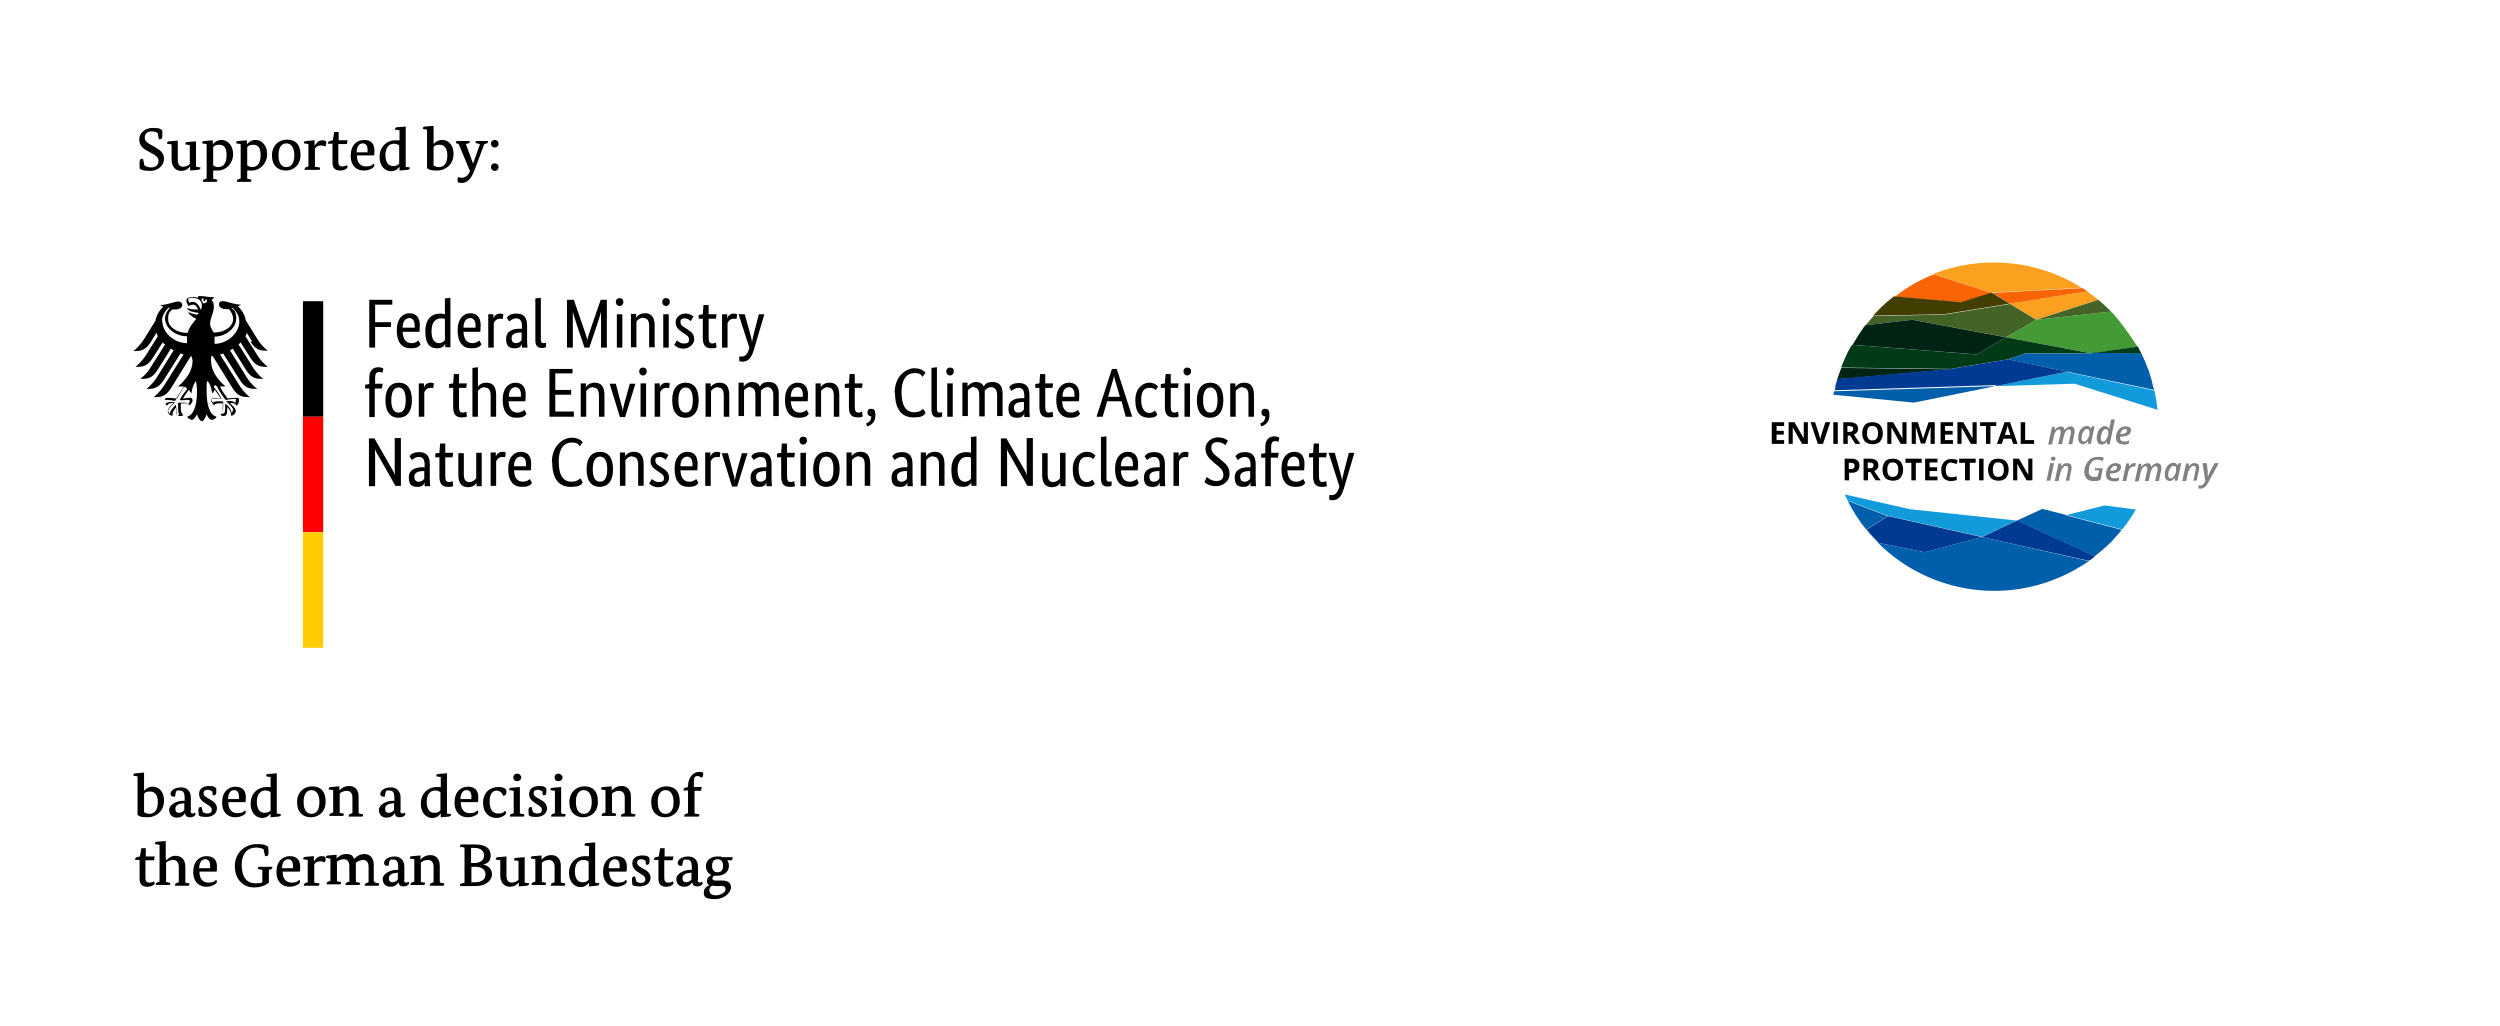<?xml version="1.0" encoding="UTF-8"?>
<svg xmlns="http://www.w3.org/2000/svg" version="1.1" xmlns:xlink="http://www.w3.org/1999/xlink" viewBox="0 0 727.1 298.3">
  <!-- Generator: Adobe Illustrator 29.6.1, SVG Export Plug-In . SVG Version: 2.1.1 Build 9)  -->
  <defs>
    <style>
      .st0 {
        fill: #fc0;
      }

      .st1 {
        clip-path: url(#clippath-6);
      }

      .st2 {
        clip-path: url(#clippath-7);
      }

      .st3 {
        fill: #423d00;
      }

      .st4 {
        clip-path: url(#clippath-4);
      }

      .st5 {
        fill: #449b35;
      }

      .st6 {
        fill: #002314;
      }

      .st7 {
        clip-path: url(#clippath-9);
      }

      .st8 {
        fill: #fff;
      }

      .st9, .st10 {
        fill: none;
      }

      .st11 {
        fill: red;
      }

      .st12 {
        clip-path: url(#clippath-1);
      }

      .st13 {
        isolation: isolate;
      }

      .st14 {
        clip-path: url(#clippath-5);
      }

      .st15 {
        clip-path: url(#clippath-8);
      }

      .st16 {
        fill: #005fab;
      }

      .st17 {
        clip-path: url(#clippath-3);
      }

      .st18 {
        fill: #f96404;
      }

      .st19 {
        fill: #446327;
      }

      .st20 {
        fill: #003a17;
      }

      .st21 {
        mix-blend-mode: multiply;
      }

      .st22 {
        fill: #fca01f;
      }

      .st23 {
        clip-path: url(#clippath-2);
      }

      .st24 {
        fill: gray;
      }

      .st25 {
        fill: #129bdb;
      }

      .st10 {
        stroke: #449b35;
        stroke-linecap: round;
        stroke-linejoin: round;
      }

      .st26 {
        clip-path: url(#clippath);
      }

      .st27 {
        fill: #003a93;
      }
    </style>
    <clipPath id="clippath">
      <rect class="st9" x="0" y="0" width="433.2" height="298.1"/>
    </clipPath>
    <clipPath id="clippath-1">
      <rect class="st9" x="0" y="0" width="433.2" height="298.1"/>
    </clipPath>
    <clipPath id="clippath-2">
      <rect class="st9" x="433.2" y="35.3" width="294" height="177.5"/>
    </clipPath>
    <clipPath id="clippath-3">
      <rect class="st9" x="433.2" y="35.3" width="294" height="177.5"/>
    </clipPath>
    <clipPath id="clippath-4">
      <rect class="st9" x="433.2" y="35.3" width="294" height="177.5"/>
    </clipPath>
    <clipPath id="clippath-5">
      <rect class="st9" x="433.2" y="35.3" width="294" height="177.5"/>
    </clipPath>
    <clipPath id="clippath-6">
      <rect class="st9" x="592.2" y="83" width="0" height="0"/>
    </clipPath>
    <clipPath id="clippath-7">
      <rect class="st9" x="614" y="80.6" width="0" height="0"/>
    </clipPath>
    <clipPath id="clippath-8">
      <rect class="st9" x="608.4" y="92.8" width="0" height="0"/>
    </clipPath>
    <clipPath id="clippath-9">
      <rect class="st9" x="580.4" y="108.1" width="47.1" height="11"/>
    </clipPath>
  </defs>
  <g class="st13">
    <g id="HG">
      <rect class="st8" y="0" width="727.1" height="298.3"/>
    </g>
    <g id="BMU_Logo">
      <g class="st26">
        <g class="st12">
          <path d="M45.9,38.7c-.5-.3-1.1-.5-1.8-.5-1.2,0-2,.7-2,1.8s.8,1.5,1.4,1.9l1.6.9c1.5.9,2.6,1.7,2.6,3.4s-1.5,3.5-4,3.5-3-.6-3.1-.7c0-.5,0-1.7,0-1.9,0-.6.2-.9.6-.9s.3,0,.4,0l.4,1.9c.4.3,1.1.6,1.9.6,1.5,0,2.2-.8,2.2-1.9s-.8-1.6-2.3-2.4l-1.1-.6c-1.2-.7-2.2-1.5-2.2-3.3s1.7-3.3,3.9-3.3,2.4.4,2.8.7c0,0,0,1.5,0,1.7,0,.5-.2.9-.6.9s-.3,0-.4,0l-.3-1.6Z"/>
          <path d="M57,48.5l1.3.2s0,0,0,.1c0,.3-.2.5-.7.6l-2.3.2v-1.2h0c-.3.4-1.1,1.3-2.6,1.3s-2.8-1.1-2.8-3.2v-4.5l-1.3-.2s0-.1,0-.2c0-.3.2-.5.7-.5l2.4-.2v5.6c0,1.6.8,2,1.6,2s1.5-.4,1.9-.8v-5.5l-1.3-.2s0-.1,0-.2c0-.3.2-.5.7-.5l2.4-.2v7.6Z"/>
          <path d="M61.9,42h0c.4-.5,1.1-1.3,2.6-1.3s3.3,1.4,3.3,4.1-2,4.8-4.5,4.8-.9,0-1.3-.2v2.6l1,.2c.2,0,.2,0,.2.2s-.1.4-.2.5h-4s0-.1,0-.2c0-.3.2-.5.5-.6l.6-.2v-10l-1.3-.2s0-.1,0-.2c0-.3.2-.5.7-.5l2.4-.2v1.1ZM62,48.1c.3.2.8.5,1.4.5,1.5,0,2.5-1,2.5-3.5s-1-3-2.2-3-1.4.4-1.7.7v5.3Z"/>
          <path d="M71.8,42h0c.4-.5,1.1-1.3,2.6-1.3s3.3,1.4,3.3,4.1-2,4.8-4.5,4.8-.9,0-1.3-.2v2.6l1,.2c.2,0,.2,0,.2.2s-.1.4-.2.5h-4s0-.1,0-.2c0-.3.2-.5.5-.6l.6-.2v-10l-1.3-.2s0-.1,0-.2c0-.3.2-.5.7-.5l2.4-.2v1.1ZM71.9,48.1c.3.2.8.5,1.4.5,1.5,0,2.5-1,2.5-3.5s-1-3-2.2-3-1.4.4-1.7.7v5.3Z"/>
          <path d="M87.4,45.1c0,3-2.1,4.5-4.3,4.5s-4-1.4-4-4.4,2.1-4.6,4.4-4.6,3.9,1.3,3.9,4.4M81,45.2c0,2.4,1,3.4,2.3,3.4s2.3-1,2.3-3.4-1-3.5-2.3-3.5-2.3,1-2.3,3.4"/>
          <path d="M91.5,42.4h0c.4-.6,1-1.6,2.2-1.6s1.2.4,1.2.9-.2.7-.3.9c-.1,0-.6-.3-1.2-.3-1,0-1.5.4-1.8.9v5.3l1.3.2c.2,0,.2,0,.2.2s-.1.4-.2.5h-4.3s0-.1,0-.2c0-.3.2-.5.5-.6l.6-.2v-6.5l-1.3-.2s0-.1,0-.2c0-.3.2-.5.7-.5l2.4-.2v1.5Z"/>
          <path d="M100.8,41.9h-2.4v5.1c0,.8.2,1.4,1.1,1.4s1.3-.3,1.4-.4c0,.1.2.4.2.6s-.6,1-2.2,1-2.2-.9-2.2-2.3v-5.5h-1.3s0-.1,0-.2c0-.3.2-.5.5-.6l.9-.2.4-2.4h1.3v2.4h2.6l-.2,1Z"/>
          <path d="M103.8,45.2c0,2.2,1.1,3.2,2.6,3.2s1.8-.4,2.2-.8c.2.1.3.4.3.6,0,.4-1.2,1.4-3.1,1.4s-3.8-1.2-3.8-4.3,1.8-4.6,3.9-4.6,3,1.2,3,3,0,1.1-.2,1.5h-4.8ZM106.9,44.3c0-.2,0-.5,0-.8,0-1-.4-1.8-1.4-1.8s-1.7.8-1.8,2.6h3.1Z"/>
          <path d="M117.9,48.5l1.3.2s0,0,0,.1c0,.3-.2.5-.7.6l-2.3.2v-1.1h0c-.4.5-1.1,1.3-2.5,1.3s-3.3-1.1-3.3-4.2,2.3-4.8,4.5-4.8,1,0,1.3.2v-3.1l-1.3-.2s0-.1,0-.2c0-.3.2-.5.7-.5l2.4-.2v11.8ZM116.1,42.3c-.3-.2-.7-.5-1.5-.5-1.4,0-2.5,1-2.5,3.3s1,3.2,2.2,3.2,1.6-.5,1.8-.7v-5.3Z"/>
          <path d="M126.1,41.9h0c.4-.5,1.2-1.2,2.6-1.2s3.2,1.1,3.2,4.1-2.3,4.8-4.7,4.8-2.5-.4-3-.7v-11.2l-1.2-.2s0-.1,0-.2c0-.3.2-.5.7-.5l2.4-.2v5.3ZM126.1,48.1c.3.2.8.5,1.5.5,1.5,0,2.5-1,2.5-3.4s-1.1-3.1-2.3-3.1-1.4.3-1.7.7v5.3Z"/>
          <path d="M140.9,41.8l-2.9,7.7c-1,2.7-2.2,3.7-3.7,3.7s-1.2-.4-1.2-1,.1-.6.2-.7c.2,0,.5.2.8.2,1.1,0,2-.5,2.6-1.9l-3.3-7.9-.8-.3s0-.1,0-.2c0-.3.2-.4.5-.4h3.3c.1,0,.2,0,.2.2s0,.4-.1.4l-1,.3,2.1,5.7h0l2-5.7-1.3-.3s0-.1,0-.2c0-.3.2-.4.5-.4h2.9c.1,0,.2,0,.2.2s0,.4-.1.4l-.8.3Z"/>
          <path d="M143.9,42.9c-.6,0-1.1-.4-1.1-1.1s.5-1.1,1.1-1.1,1.1.4,1.1,1.1-.5,1.1-1.1,1.1M143.9,49.7c-.6,0-1.1-.4-1.1-1.1s.5-1.1,1.1-1.1,1.1.4,1.1,1.1-.5,1.1-1.1,1.1"/>
          <path d="M41.9,230h0c.4-.5,1.2-1.2,2.6-1.2s3.2,1.1,3.2,4.1-2.3,4.8-4.7,4.8-2.5-.4-3-.7v-11.2l-1.2-.2s0-.1,0-.2c0-.3.2-.5.7-.5l2.4-.2v5.3ZM41.9,236.2c.3.2.8.5,1.5.5,1.5,0,2.5-1,2.5-3.4s-1.1-3.1-2.3-3.1-1.4.3-1.7.7v5.3Z"/>
          <path d="M55.4,235.7c0,.7.3.9.6.9s.6-.2.7-.3c0,.1.2.4.2.5,0,.2-.5.9-1.6.9s-1.3-.4-1.5-1.2h0c-.2.3-.8,1.3-2.3,1.3s-2.3-.9-2.3-2.3,2.1-2.6,4-2.6h.5v-.8c0-1.6-.4-2.2-1.5-2.2s-.8.1-.9.2c-.2.3-.3,1-.4,1.6,0,0-.3,0-.4,0-.6,0-.9-.3-.9-.8,0-1.1,1.4-1.9,3.1-1.9s2.8,1.1,2.8,3v3.8ZM53.2,233.7c-1.4,0-2.2.6-2.2,1.5s.4,1.2,1.1,1.2,1.3-.5,1.5-.8v-2h-.4Z"/>
          <path d="M61.6,230.1c-.2-.1-.6-.4-1.2-.4s-1.2.2-1.2,1,.8,1.2,1.7,1.7c1.1.6,2.2,1.3,2.2,2.7s-1.2,2.5-3.1,2.5-1.9-.3-2.2-.5c0-.4-.1-.9-.1-1.4,0-.7.2-1,.7-1s.2,0,.2,0l.4,1.5c.2.1.7.4,1.2.4.9,0,1.4-.3,1.4-1.1s-.8-1.2-1.6-1.7c-1.1-.7-2.1-1.4-2.1-2.9s1.2-2.3,2.9-2.3,1.7.4,2.1.7c0,.2,0,.6,0,1,0,.6-.1,1-.8,1s-.2,0-.2,0l-.2-1.3Z"/>
          <path d="M66.4,233.3c0,2.2,1.1,3.2,2.6,3.2s1.8-.4,2.2-.8c.2.1.3.4.3.6,0,.4-1.2,1.4-3.1,1.4s-3.8-1.2-3.8-4.3,1.8-4.6,3.9-4.6,3,1.2,3,3,0,1.1-.2,1.5h-4.8ZM69.5,232.4c0-.2,0-.5,0-.8,0-1-.4-1.8-1.4-1.8s-1.7.8-1.8,2.6h3.1Z"/>
          <path d="M80.4,236.6l1.3.2s0,0,0,.1c0,.3-.2.5-.7.6l-2.3.2v-1.1h0c-.4.5-1.1,1.3-2.5,1.3s-3.3-1.1-3.3-4.2,2.3-4.8,4.5-4.8,1,0,1.3.2v-3.1l-1.3-.2s0-.1,0-.2c0-.3.2-.5.7-.5l2.4-.2v11.8ZM78.7,230.4c-.3-.2-.7-.5-1.5-.5-1.4,0-2.5,1-2.5,3.3s1,3.2,2.2,3.2,1.6-.5,1.8-.7v-5.3Z"/>
          <path d="M94.7,233.2c0,3-2.1,4.5-4.3,4.5s-4-1.4-4-4.4,2.1-4.6,4.4-4.6,3.9,1.3,3.9,4.4M88.3,233.3c0,2.4,1,3.4,2.3,3.4s2.3-1,2.3-3.4-1-3.5-2.3-3.5-2.3,1-2.3,3.4"/>
          <path d="M104.4,236.6l1,.2c.2,0,.2,0,.2.2s-.1.4-.2.5h-4s0-.1,0-.2c0-.3.2-.5.5-.6l.6-.2v-4.5c0-1.5-.8-2-1.7-2s-1.7.5-2,.8v5.6l1,.2c.2,0,.2,0,.2.2s-.1.4-.2.5h-4s0-.1,0-.2c0-.3.2-.5.5-.6l.6-.2v-6.5l-1.3-.2s0-.1,0-.2c0-.3.2-.5.7-.5l2.4-.2v1.2c-.1,0,0,0,0,0,.5-.5,1.3-1.3,2.9-1.3s2.7,1.1,2.7,3.1v4.7Z"/>
          <path d="M116.4,235.7c0,.7.3.9.6.9s.6-.2.7-.3c0,.1.2.4.2.5,0,.2-.5.9-1.6.9s-1.3-.4-1.5-1.2h0c-.2.3-.8,1.3-2.3,1.3s-2.3-.9-2.3-2.3,2.1-2.6,4-2.6h.5v-.8c0-1.6-.4-2.2-1.5-2.2s-.8.1-.9.2c-.2.3-.3,1-.4,1.6,0,0-.3,0-.4,0-.6,0-.9-.3-.9-.8,0-1.1,1.4-1.9,3.1-1.9s2.8,1.1,2.8,3v3.8ZM114.2,233.7c-1.4,0-2.2.6-2.2,1.5s.4,1.2,1.1,1.2,1.3-.5,1.5-.8v-2h-.4Z"/>
          <path d="M129.9,236.6l1.3.2s0,0,0,.1c0,.3-.2.5-.7.6l-2.3.2v-1.1h0c-.4.5-1.1,1.3-2.5,1.3s-3.3-1.1-3.3-4.2,2.3-4.8,4.5-4.8,1,0,1.3.2v-3.1l-1.3-.2s0-.1,0-.2c0-.3.2-.5.7-.5l2.4-.2v11.8ZM128.1,230.4c-.3-.2-.7-.5-1.5-.5-1.4,0-2.5,1-2.5,3.3s1,3.2,2.2,3.2,1.6-.5,1.8-.7v-5.3Z"/>
          <path d="M134,233.3c0,2.2,1.1,3.2,2.6,3.2s1.8-.4,2.2-.8c.2.1.3.4.3.6,0,.4-1.2,1.4-3.1,1.4s-3.8-1.2-3.8-4.3,1.8-4.6,3.9-4.6,3,1.2,3,3,0,1.1-.2,1.5h-4.8ZM137.1,232.4c0-.2,0-.5,0-.8,0-1-.4-1.8-1.4-1.8s-1.7.8-1.8,2.6h3.1Z"/>
          <path d="M144.6,229.9c-1.2,0-2.2.8-2.2,3.2s.9,3.5,2.5,3.5,1.7-.6,2-.8c.2.2.3.4.3.6,0,.4-1,1.5-2.9,1.5s-3.8-1.4-3.8-4.4,2-4.6,4.4-4.6,2.4,1,2.4,1.5-.2.9-.9,1.1c-.3-.6-.7-1.5-1.8-1.5"/>
          <path d="M151.3,236.6l1,.2c.2,0,.2,0,.2.2s-.1.4-.2.5h-4s0-.1,0-.2c0-.3.2-.5.5-.6l.6-.2v-6.5l-1.3-.2s0-.1,0-.2c0-.3.2-.5.7-.5l2.4-.2v7.7ZM150.4,227.2c-.7,0-1.1-.4-1.1-1.1s.5-1.1,1.1-1.1,1.2.5,1.2,1.1-.5,1.1-1.2,1.1"/>
          <path d="M157.6,230.1c-.2-.1-.6-.4-1.2-.4s-1.2.2-1.2,1,.8,1.2,1.7,1.7c1.1.6,2.2,1.3,2.2,2.7s-1.2,2.5-3.1,2.5-1.9-.3-2.2-.5c0-.4-.1-.9-.1-1.4,0-.7.2-1,.7-1s.2,0,.2,0l.4,1.5c.2.1.7.4,1.2.4.9,0,1.4-.3,1.4-1.1s-.8-1.2-1.6-1.7c-1.1-.7-2.1-1.4-2.1-2.9s1.2-2.3,2.9-2.3,1.7.4,2.1.7c0,.2,0,.6,0,1,0,.6-.1,1-.8,1s-.2,0-.2,0l-.2-1.3Z"/>
          <path d="M163.3,236.6l1,.2c.2,0,.2,0,.2.2s-.1.4-.2.5h-4s0-.1,0-.2c0-.3.2-.5.5-.6l.6-.2v-6.5l-1.3-.2s0-.1,0-.2c0-.3.2-.5.7-.5l2.4-.2v7.7ZM162.4,227.2c-.7,0-1.1-.4-1.1-1.1s.5-1.1,1.1-1.1,1.2.5,1.2,1.1-.5,1.1-1.2,1.1"/>
          <path d="M173.9,233.2c0,3-2.1,4.5-4.3,4.5s-4-1.4-4-4.4,2.1-4.6,4.4-4.6,3.9,1.3,3.9,4.4M167.5,233.3c0,2.4,1,3.4,2.3,3.4s2.3-1,2.3-3.4-1-3.5-2.3-3.5-2.3,1-2.3,3.4"/>
          <path d="M183.6,236.6l1,.2c.2,0,.2,0,.2.2s-.1.4-.2.5h-4s0-.1,0-.2c0-.3.2-.5.5-.6l.6-.2v-4.5c0-1.5-.8-2-1.7-2s-1.7.5-2,.8v5.6l1,.2c.2,0,.2,0,.2.2s-.1.4-.2.5h-4s0-.1,0-.2c0-.3.2-.5.5-.6l.6-.2v-6.5l-1.3-.2s0-.1,0-.2c0-.3.2-.5.7-.5l2.4-.2v1.2c-.1,0,0,0,0,0,.5-.5,1.3-1.3,2.9-1.3s2.7,1.1,2.7,3.1v4.7Z"/>
          <path d="M197.7,233.2c0,3-2.1,4.5-4.3,4.5s-4-1.4-4-4.4,2.1-4.6,4.4-4.6,3.9,1.3,3.9,4.4M191.3,233.3c0,2.4,1,3.4,2.3,3.4s2.3-1,2.3-3.4-1-3.5-2.3-3.5-2.3,1-2.3,3.4"/>
          <path d="M204.1,230h-2.1v6.6l1.2.2c.2,0,.2,0,.2.2s-.1.4-.2.5h-4.2s0-.1,0-.2c0-.3.2-.5.5-.6l.6-.2v-6.6h-1.3s0-.1,0-.2c0-.3.2-.5.5-.6l.8-.2v-.2c0-2.8,1.7-4.2,3.2-4.2s1.2.4,1.2.9-.3.7-.5.8c-.2-.2-.6-.5-1.2-.5s-1,.4-1,1.5,0,1.7,0,1.7h2.3l-.2,1Z"/>
          <path d="M44.7,250.2h-2.4v5.1c0,.8.2,1.4,1.1,1.4s1.3-.3,1.4-.4c0,.1.2.4.2.6s-.6,1-2.2,1-2.2-.9-2.2-2.3v-5.5h-1.3s0-.1,0-.2c0-.3.2-.5.5-.6l.9-.2.4-2.4h1.3v2.4h2.6l-.2,1Z"/>
          <path d="M48.4,250.2h0c.4-.4,1.2-1.3,2.7-1.3s2.8,1,2.8,3.1v4.7l1,.2c.2,0,.2,0,.2.2s-.1.4-.2.5h-4s0-.1,0-.2c0-.3.2-.5.5-.6l.6-.2v-4.5c0-1.5-.8-2-1.7-2s-1.7.5-2,.8v5.6l1,.2c.2,0,.2,0,.2.2s-.1.4-.2.5h-4s0-.1,0-.2c0-.3.2-.5.5-.6l.6-.2v-10.7l-1.3-.2s0-.1,0-.2c0-.3.2-.5.7-.5l2.4-.2v5.3Z"/>
          <path d="M58,253.5c0,2.2,1.1,3.2,2.6,3.2s1.8-.4,2.2-.8c.2.1.3.4.3.6,0,.4-1.2,1.4-3.1,1.4s-3.8-1.2-3.8-4.3,1.8-4.6,3.9-4.6,3,1.2,3,3,0,1.1-.2,1.5h-4.8ZM61.1,252.5c0-.2,0-.5,0-.8,0-1-.4-1.8-1.4-1.8s-1.7.8-1.8,2.6h3.1Z"/>
          <path d="M76.7,247c-.4-.2-1.2-.5-2.2-.5-2.2,0-4.2,1.4-4.2,5.1s1.6,5.3,4,5.3,1.5-.2,2-.4v-3.5l-1.1-.2c-.2,0-.2,0-.2-.2,0-.2.1-.4.2-.5h4s0,.1,0,.2c0,.3-.2.5-.6.6h-.4v3.8c-.5.4-1.8,1.4-4.4,1.4s-5.5-1.9-5.5-6.2,3.4-6.4,6.3-6.4,2.8.5,3.4.8c0,.5.1,1.6.1,1.8,0,.5-.2.9-.6.9s-.3,0-.4,0l-.4-1.7Z"/>
          <path d="M82.2,253.5c0,2.2,1.1,3.2,2.6,3.2s1.8-.4,2.2-.8c.2.1.3.4.3.6,0,.4-1.2,1.4-3.1,1.4s-3.8-1.2-3.8-4.3,1.8-4.6,3.9-4.6,3,1.2,3,3,0,1.1-.2,1.5h-4.8ZM85.2,252.5c0-.2,0-.5,0-.8,0-1-.4-1.8-1.4-1.8s-1.7.8-1.8,2.6h3.1Z"/>
          <path d="M91.3,250.6h0c.4-.6,1-1.6,2.2-1.6s1.2.4,1.2.9-.2.7-.3.9c-.1,0-.6-.3-1.2-.3-1,0-1.5.4-1.8.9v5.3l1.3.2c.2,0,.2,0,.2.2s-.1.4-.2.5h-4.3s0-.1,0-.2c0-.3.2-.5.5-.6l.6-.2v-6.5l-1.3-.2s0-.1,0-.2c0-.3.2-.5.7-.5l2.4-.2v1.5Z"/>
          <path d="M109.1,256.7l1,.2c.2,0,.2,0,.2.2s-.1.4-.2.5h-4s0-.1,0-.2c0-.3.2-.5.5-.6l.6-.2v-4.5c0-1.5-.8-2-1.6-2s-1.7.5-2.1.8c0,.3,0,.6,0,.9v4.7l1,.2c.2,0,.2,0,.2.2s-.1.4-.2.5h-4s0-.1,0-.2c0-.3.2-.5.5-.6l.6-.2v-4.5c0-1.5-.7-2-1.6-2s-1.6.4-2,.7v5.7l1,.2c.2,0,.2,0,.2.2s-.1.4-.2.5h-4s0-.1,0-.2c0-.3.2-.5.5-.6l.6-.2v-6.5l-1.3-.2s0-.1,0-.2c0-.3.2-.5.7-.5l2.4-.2v1.1c-.1,0,0,0,0,0,.4-.4,1.2-1.3,2.8-1.3s1.9.5,2.3,1.4c.5-.5,1.4-1.4,3-1.4s2.7,1.1,2.7,3.1v4.7Z"/>
          <path d="M117.5,255.8c0,.7.3.9.6.9s.6-.2.7-.3c0,.1.2.4.2.5,0,.2-.5.9-1.6.9s-1.3-.4-1.5-1.2h0c-.2.3-.8,1.3-2.3,1.3s-2.3-.9-2.3-2.3,2.1-2.6,4-2.6h.5v-.8c0-1.6-.4-2.2-1.5-2.2s-.8.1-.9.2c-.2.3-.3,1-.4,1.6,0,0-.3,0-.4,0-.6,0-.9-.3-.9-.8,0-1.1,1.4-1.9,3.1-1.9s2.8,1.1,2.8,3v3.8ZM115.3,253.9c-1.4,0-2.2.6-2.2,1.5s.4,1.2,1.1,1.2,1.3-.5,1.5-.8v-2h-.4Z"/>
          <path d="M128,256.7l1,.2c.2,0,.2,0,.2.2s-.1.4-.2.5h-4s0-.1,0-.2c0-.3.2-.5.5-.6l.6-.2v-4.5c0-1.5-.8-2-1.7-2s-1.7.5-2,.8v5.6l1,.2c.2,0,.2,0,.2.2s-.1.4-.2.5h-4s0-.1,0-.2c0-.3.2-.5.5-.6l.6-.2v-6.5l-1.3-.2s0-.1,0-.2c0-.3.2-.5.7-.5l2.4-.2v1.2c-.1,0,0,0,0,0,.5-.5,1.3-1.3,2.9-1.3s2.7,1.1,2.7,3.1v4.7Z"/>
          <path d="M140.3,251.4h0c1.7.3,2.8,1.3,2.8,2.9s-1.6,3.4-4.8,3.4h-4.5s0-.1,0-.2c0-.3.1-.5.6-.6l.7-.2v-10.2l-1.1-.2c-.2,0-.2,0-.2-.2,0-.2.1-.4.2-.5h4.1c3.1,0,4.6,1.1,4.6,3.1s-1,2.5-2.5,2.8M138,246.6h-1v4.4h.9c2,0,2.9-1,2.9-2.2s-.9-2.2-2.8-2.2M138.3,252.1h-1.2v4.5h1.1c2.1,0,3-1,3-2.3s-1-2.2-2.9-2.2"/>
          <path d="M152.6,256.7l1.3.2s0,0,0,.1c0,.3-.2.5-.7.6l-2.3.2v-1.2h0c-.3.4-1.1,1.3-2.6,1.3s-2.8-1.1-2.8-3.2v-4.5l-1.3-.2s0-.1,0-.2c0-.3.2-.5.7-.5l2.4-.2v5.6c0,1.6.8,2,1.6,2s1.5-.4,1.9-.8v-5.5l-1.3-.2s0-.1,0-.2c0-.3.2-.5.7-.5l2.4-.2v7.6Z"/>
          <path d="M163.2,256.7l1,.2c.2,0,.2,0,.2.2s-.1.4-.2.5h-4s0-.1,0-.2c0-.3.2-.5.5-.6l.6-.2v-4.5c0-1.5-.8-2-1.7-2s-1.7.5-2,.8v5.6l1,.2c.2,0,.2,0,.2.2s-.1.4-.2.5h-4s0-.1,0-.2c0-.3.2-.5.5-.6l.6-.2v-6.5l-1.3-.2s0-.1,0-.2c0-.3.2-.5.7-.5l2.4-.2v1.2c-.1,0,0,0,0,0,.5-.5,1.3-1.3,2.9-1.3s2.7,1.1,2.7,3.1v4.7Z"/>
          <path d="M173,256.7l1.3.2s0,0,0,.1c0,.3-.2.5-.7.6l-2.3.2v-1.1h0c-.4.5-1.1,1.3-2.5,1.3s-3.3-1.1-3.3-4.2,2.3-4.8,4.5-4.8,1,0,1.3.2v-3.1l-1.3-.2s0-.1,0-.2c0-.3.2-.5.7-.5l2.4-.2v11.8ZM171.2,250.6c-.3-.2-.7-.5-1.5-.5-1.4,0-2.5,1-2.5,3.3s1,3.2,2.2,3.2,1.6-.5,1.8-.7v-5.3Z"/>
          <path d="M177.2,253.5c0,2.2,1.1,3.2,2.6,3.2s1.8-.4,2.2-.8c.2.1.3.4.3.6,0,.4-1.2,1.4-3.1,1.4s-3.8-1.2-3.8-4.3,1.8-4.6,3.9-4.6,3,1.2,3,3,0,1.1-.2,1.5h-4.8ZM180.2,252.5c0-.2,0-.5,0-.8,0-1-.4-1.8-1.4-1.8s-1.7.8-1.8,2.6h3.1Z"/>
          <path d="M187.7,250.3c-.2-.1-.6-.4-1.2-.4s-1.2.2-1.2,1,.8,1.2,1.7,1.7c1.1.6,2.2,1.3,2.2,2.7s-1.2,2.5-3.1,2.5-1.9-.3-2.2-.5c0-.4-.1-.9-.1-1.4,0-.7.2-1,.7-1s.2,0,.2,0l.4,1.5c.2.1.7.4,1.2.4.9,0,1.4-.3,1.4-1.1s-.8-1.2-1.6-1.7c-1.1-.7-2.2-1.4-2.2-2.9s1.2-2.3,2.9-2.3,1.7.4,2.1.7c0,.2,0,.6,0,1,0,.6-.1,1-.8,1s-.2,0-.2,0l-.2-1.3Z"/>
          <path d="M195.6,250.2h-2.4v5.1c0,.8.2,1.4,1.1,1.4s1.3-.3,1.4-.4c0,.1.2.4.2.6s-.6,1-2.2,1-2.2-.9-2.2-2.3v-5.5h-1.3s0-.1,0-.2c0-.3.2-.5.5-.6l.9-.2.4-2.4h1.3v2.4h2.6l-.2,1Z"/>
          <path d="M202.9,255.8c0,.7.3.9.6.9s.6-.2.7-.3c0,.1.2.4.2.5,0,.2-.5.9-1.6.9s-1.3-.4-1.5-1.2h0c-.2.3-.8,1.3-2.3,1.3s-2.3-.9-2.3-2.3,2.1-2.6,4-2.6h.5v-.8c0-1.6-.4-2.2-1.5-2.2s-.8.1-.9.2c-.2.3-.3,1-.4,1.6,0,0-.3,0-.4,0-.6,0-.9-.3-.9-.8,0-1.1,1.4-1.9,3.1-1.9s2.8,1.1,2.8,3v3.8ZM200.7,253.9c-1.4,0-2.2.6-2.2,1.5s.4,1.2,1.1,1.2,1.3-.5,1.5-.8v-2h-.4Z"/>
          <path d="M212.9,250.2h-1.4c.3.4.5,1,.5,1.6,0,1.9-1.6,2.9-3.5,2.9s-.6,0-.8,0c-.2.1-.5.4-.5.8s.3.6.9.6h2c1.6,0,2.5.7,2.5,2s-1.7,3.4-4.7,3.4-3.2-.8-3.2-2,1-1.8,1.6-2h0c-.5-.3-.7-.7-.7-1.3,0-1,.9-1.5,1.3-1.7h0c-1-.5-1.6-1.4-1.6-2.6,0-1.8,1.6-2.8,3.3-2.8s.9,0,1.4.2h3.1l-.2,1ZM207.8,257.6c-.2,0-.5,0-.7,0-.5.3-.8.7-.8,1.3,0,.9.6,1.5,1.9,1.5s2.8-.8,2.8-1.7-.4-1-1.3-1h-1.9ZM207.1,251.8c0,1.4.7,1.9,1.6,1.9s1.6-.5,1.6-1.9-.7-1.9-1.6-1.9-1.6.5-1.6,1.9"/>
          <path d="M109.1,101.1v-6h4.6v-1.4h-4.6v-5.1h5v-1.4c.1,0-6.7,0-6.7,0v13.9h1.8ZM119,92.5c1,0,1.6.8,1.6,2.1s0,.6,0,.7h-3.5c0-1.8.8-2.8,2-2.8M122.3,100.1l-.6-1.1c-.2.2-.9.8-2,.8-1.6,0-2.5-1.1-2.6-3.3h4.9c0-.5.1-1,.1-1.9,0-2.3-1.1-3.5-3-3.5s-3.7,1.5-3.7,5,1.5,5.2,4,5.2,2.6-.9,2.9-1.1M127.6,99.8c-1.1,0-2.1-.9-2.1-3.5s1.2-3.7,2.7-3.7,1,.2,1.2.3v6c-.2.3-.8.9-1.8.9M129.5,100h0v1h1.5v-14.4l-1.6.2v4.6c-.3-.1-.7-.2-1.4-.2-2.1,0-4.3,1.2-4.3,5.2s1.6,4.9,3.4,4.9,2.2-1,2.4-1.3M136.7,92.5c1,0,1.6.8,1.6,2.1s0,.6,0,.7h-3.5c0-1.8.8-2.8,2-2.8M140,100.1l-.6-1.1c-.2.2-.9.8-2,.8-1.6,0-2.5-1.1-2.6-3.3h4.9c0-.5.1-1,.1-1.9,0-2.3-1.1-3.5-3-3.5s-3.7,1.5-3.7,5,1.5,5.2,4,5.2,2.6-.9,2.9-1.1M146.4,91.4c-.2,0-.4-.2-.9-.2-1.2,0-1.8.7-2,1.5h0v-1.3h-1.5v9.7h1.6v-7.1c.2-.6.8-1.3,1.8-1.3s.7.1.8.2l.2-1.5ZM151.7,95.6h-.5c-2.2,0-4,.7-4,3s1.1,2.7,2.6,2.7,1.8-.8,2-1.3h0c0,.5,0,.8,0,1.1h1.6c0-.3-.1-1.2-.1-2v-4.4c0-2.4-1-3.5-3-3.5s-2.5.7-2.9,1.2l.7,1.1c.4-.3,1-.9,2-.9s1.7.5,1.7,2.2v.9ZM151.7,96.8v2.1c-.2.3-.7.9-1.6.9s-1.3-.5-1.3-1.5.8-1.5,2.4-1.6h.5ZM157.3,86.6l-1.6.2v12.1c0,1.7.7,2.3,1.8,2.3s1.1-.2,1.3-.3v-1.2c-.2,0-.4.1-.7.1-.6,0-.8-.3-.8-1.1v-12.2ZM174.7,87.2l-3.3,9.6c-.3.9-.6,1.8-.6,2.4h0c0-.6-.3-1.5-.6-2.4l-3.3-9.6h-2v13.9h1.7v-6.6c0-1.7,0-3.3,0-3.9h0c.1.6.6,2.2,1.1,3.7l2.3,6.8h1.4l2.3-6.8c.5-1.6,1-3.1,1.1-3.7h0c0,.6,0,2.2,0,3.9v6.6h1.7v-13.9h-1.8ZM180.2,89c.6,0,1.1-.5,1.1-1.2s-.4-1.1-1.1-1.1-1.1.5-1.1,1.1.4,1.2,1.1,1.2M181,91.4h-1.6v9.7h1.6v-9.7ZM187.1,92.5c1.1,0,1.7.7,1.7,2.3v6.2h1.6v-6.3c0-2.6-1.1-3.6-2.8-3.6s-2.4,1-2.6,1.3h0v-1.1h-1.5v9.7h1.6v-7.5c.3-.4,1-1.1,2-1.1M193.7,89c.6,0,1.1-.5,1.1-1.2s-.4-1.1-1.1-1.1-1.1.5-1.1,1.1.4,1.2,1.1,1.2M194.5,91.4h-1.6v9.7h1.6v-9.7ZM201.8,92.2c-.3-.3-1-1-2.5-1s-2.8,1.1-2.8,2.5.7,2.1,1.9,2.9l.6.4c.9.6,1.4.9,1.4,1.8s-.5,1.1-1.5,1.1-1.7-.6-2-.9l-.8,1.3c.4.4,1.2,1.1,2.7,1.1s3.1-1.2,3.1-2.7-.8-2.2-2.1-3l-.6-.4c-.9-.5-1.3-.9-1.3-1.7s.5-1,1.3-1,1.5.6,1.7.8l.7-1.2ZM208.4,100.9l-.2-1.3c-.2.1-.5.3-1,.3-.8,0-1.1-.4-1.1-1.8v-5.4h2.1l.2-1.3h-2.3v-2.7h-1.5l-.2,2.7-1.2.2v1.1h1.2v5.6c0,2.1.8,3,2.5,3s1.4-.3,1.5-.4M214.4,91.4c-.2,0-.4-.2-.9-.2-1.2,0-1.8.7-2,1.5h0v-1.3h-1.5v9.7h1.6v-7.1c.2-.6.8-1.3,1.8-1.3s.7.1.8.2l.2-1.5ZM220.7,91.4l-1.4,5.4c-.3,1.1-.5,2.1-.6,2.8h0c0-.7-.3-1.7-.6-2.8l-1.5-5.4h-1.8l3.1,9.6v.5c-.6,1.5-1.1,2.2-2.2,2.2s-.6,0-.7-.1v1.4c.1,0,.4.2.8.2,1.9,0,2.8-1.2,3.5-3.6l3-10.2h-1.6Z"/>
          <path d="M111.1,112.9l.2-1.3h-2.2v-1.7c0-1.3.4-1.7,1.2-1.7s.7.2.9.3l.3-1.3c-.2-.1-.7-.4-1.4-.4-1.4,0-2.7.8-2.7,3v1.9l-1.2.2v1.1h1.2v8.3h1.6v-8.3h2ZM112.1,116.4c0,3.6,1.6,5.1,3.8,5.1s3.9-1.5,3.9-5.1-1.6-5.1-3.8-5.1-3.9,1.5-3.9,5.1M118,116.4c0,2.6-.8,3.6-2.1,3.6s-2.1-1.1-2.1-3.6.8-3.7,2.1-3.7,2.1,1.1,2.1,3.7M126.2,111.5c-.2,0-.4-.2-.9-.2-1.2,0-1.8.7-2,1.5h0v-1.3h-1.5v9.7h1.6v-7.1c.2-.6.8-1.3,1.8-1.3s.7.1.8.2l.2-1.5ZM135.8,121l-.2-1.3c-.2.1-.5.3-1,.3-.8,0-1.1-.4-1.1-1.8v-5.4h2.1l.2-1.3h-2.3v-2.7h-1.5l-.2,2.7-1.2.2v1.1h1.2v5.6c0,2.1.8,3,2.5,3s1.4-.3,1.5-.4M141,112.7c1.1,0,1.7.7,1.7,2.3v6.2h1.6v-6.3c0-2.6-1.1-3.6-2.8-3.6s-2.3.9-2.5,1.2h0v-5.7l-1.6.2v14.2h1.6v-7.5c.3-.4,1-1.1,2-1.1M149.9,112.6c1,0,1.6.8,1.6,2.1s0,.6,0,.7h-3.5c0-1.8.8-2.8,2-2.8M153.1,120.3l-.6-1.1c-.2.2-.9.8-2,.8-1.6,0-2.5-1.1-2.6-3.3h4.9c0-.5.1-1,.1-1.9,0-2.3-1.1-3.5-3-3.5s-3.7,1.5-3.7,5,1.5,5.2,4,5.2,2.6-.9,2.9-1.1M166.6,107.3h-6.8v13.9h7.1v-1.5c.1,0-5.4,0-5.4,0v-4.9h4.6v-1.4h-4.6v-4.8h5v-1.4ZM172.5,112.7c1.1,0,1.7.7,1.7,2.3v6.2h1.6v-6.3c0-2.6-1.1-3.6-2.8-3.6s-2.4,1-2.6,1.3h0v-1.1h-1.5v9.7h1.6v-7.5c.3-.4,1-1.1,2-1.1M183.2,111.5l-1.5,5.4c-.3,1.1-.5,2-.6,2.8h0c0-.8-.3-1.7-.6-2.8l-1.4-5.3h-1.8l3,9.7h1.5l3-9.7h-1.6ZM187,109.2c.6,0,1.1-.5,1.1-1.2s-.4-1.1-1.1-1.1-1.1.5-1.1,1.1.4,1.2,1.1,1.2M187.9,111.5h-1.6v9.7h1.6v-9.7ZM194.8,111.5c-.2,0-.4-.2-.9-.2-1.2,0-1.8.7-2,1.5h0v-1.3h-1.5v9.7h1.6v-7.1c.2-.6.8-1.3,1.8-1.3s.7.1.8.2l.2-1.5ZM195.5,116.4c0,3.6,1.6,5.1,3.8,5.1s3.9-1.5,3.9-5.1-1.6-5.1-3.8-5.1-3.9,1.5-3.9,5.1M201.5,116.4c0,2.6-.8,3.6-2.1,3.6s-2.1-1.1-2.1-3.6.8-3.7,2.1-3.7,2.1,1.1,2.1,3.7M208.8,112.7c1.1,0,1.7.7,1.7,2.3v6.2h1.6v-6.3c0-2.6-1.1-3.6-2.8-3.6s-2.4,1-2.6,1.3h0v-1.1h-1.5v9.7h1.6v-7.5c.3-.4,1-1.1,2-1.1M218.2,112.7c1,0,1.5.7,1.5,2.2v6.2h1.6v-6.5c0-.4,0-.7,0-1,.4-.4,1-1,1.9-1s1.7.7,1.7,2.2v6.2h1.6v-6.5c0-2.3-1-3.4-2.9-3.4s-2.1.7-2.6,1.3c-.4-.9-1.2-1.3-2.3-1.3s-2.2.9-2.4,1.3h0v-1.1h-1.5v9.7h1.6v-7.5c.3-.3.9-1,2-1M231.9,112.6c1,0,1.6.8,1.6,2.1s0,.6,0,.7h-3.5c0-1.8.8-2.8,2-2.8M235.2,120.3l-.6-1.1c-.2.2-.9.8-2,.8-1.6,0-2.5-1.1-2.6-3.3h4.9c0-.5.1-1,.1-1.9,0-2.3-1.1-3.5-3-3.5s-3.7,1.5-3.7,5,1.5,5.2,4,5.2,2.6-.9,2.9-1.1M240.8,112.7c1.1,0,1.7.7,1.7,2.3v6.2h1.6v-6.3c0-2.6-1.1-3.6-2.8-3.6s-2.4,1-2.6,1.3h0v-1.1h-1.5v9.7h1.6v-7.5c.3-.4,1-1.1,2-1.1M250.9,121l-.2-1.3c-.2.1-.5.3-1,.3-.8,0-1.1-.4-1.1-1.8v-5.4h2.1l.2-1.3h-2.3v-2.7h-1.5l-.2,2.7-1.2.2v1.1h1.2v5.6c0,2.1.8,3,2.5,3s1.4-.3,1.5-.4M252.3,124c1.1-.4,2.3-1.2,2.3-3.1s-.5-2-1.3-2-1,.4-1,1.1.5,1.1,1.1,1.1h0c0,1.2-.6,1.7-1.5,2.1l.3.7ZM260.3,114.2c0,5.2,2.2,7.2,5.4,7.2s3.1-1,3.5-1.3l-.7-1.2c-.3.3-1.1,1-2.6,1-2.2,0-3.7-1.6-3.7-5.8s1.8-5.6,3.8-5.6,2,.8,2.3,1.1l.9-1.2c-.4-.4-1.2-1.3-3.3-1.3s-5.7,2-5.7,7.2M272.5,106.8l-1.6.2v12.1c0,1.7.7,2.3,1.8,2.3s1.1-.2,1.3-.3v-1.2c-.2,0-.4.1-.7.1-.6,0-.8-.3-.8-1.1v-12.2ZM276.3,109.2c.6,0,1.1-.5,1.1-1.2s-.4-1.1-1.1-1.1-1.1.5-1.1,1.1.4,1.2,1.1,1.2M277.1,111.5h-1.6v9.7h1.6v-9.7ZM283.3,112.7c1,0,1.5.7,1.5,2.2v6.2h1.6v-6.5c0-.4,0-.7,0-1,.4-.4,1-1,1.9-1s1.7.7,1.7,2.2v6.2h1.6v-6.5c0-2.3-1-3.4-2.9-3.4s-2.1.7-2.6,1.3c-.4-.9-1.2-1.3-2.3-1.3s-2.2.9-2.4,1.3h0v-1.1h-1.5v9.7h1.6v-7.5c.3-.3.9-1,2-1M297.8,115.8h-.5c-2.2,0-4,.7-4,3s1.1,2.7,2.6,2.7,1.8-.8,2-1.3h0c0,.5,0,.8,0,1.1h1.6c0-.3-.1-1.2-.1-2v-4.4c0-2.4-1-3.5-3-3.5s-2.5.7-2.9,1.2l.7,1.1c.4-.3,1-.9,2-.9s1.7.5,1.7,2.2v.9ZM297.8,117v2.1c-.2.3-.7.9-1.6.9s-1.3-.5-1.3-1.5.8-1.5,2.4-1.6h.5ZM306.3,121l-.2-1.3c-.2.1-.5.3-1,.3-.8,0-1.1-.4-1.1-1.8v-5.4h2.1l.2-1.3h-2.3v-2.7h-1.5l-.2,2.7-1.2.2v1.1h1.2v5.6c0,2.1.8,3,2.5,3s1.4-.3,1.5-.4M310.9,112.6c1,0,1.6.8,1.6,2.1s0,.6,0,.7h-3.5c0-1.8.8-2.8,2-2.8M314.1,120.3l-.6-1.1c-.2.2-.9.8-2,.8-1.6,0-2.5-1.1-2.6-3.3h4.9c0-.5.1-1,.1-1.9,0-2.3-1.1-3.5-3-3.5s-3.7,1.5-3.7,5,1.5,5.2,4,5.2,2.6-.9,2.9-1.1M322.3,115.4l1.1-3.8c.3-1,.6-2,.6-2.6h0c0,.6.3,1.6.6,2.6l1.1,3.8h-3.4ZM324.8,107.3h-1.4l-4.5,13.9h1.8l1.3-4.5h4.2l1.2,4.5h1.9l-4.5-13.9ZM336.7,112.3c-.3-.3-1-1-2.5-1s-4,1.3-4,5.1,1.7,5.1,3.9,5.1,2.3-.7,2.5-1l-.7-1.1c-.2.2-.7.7-1.7.7s-2.3-.9-2.3-3.8,1.1-3.5,2.5-3.5,1.5.5,1.7.7l.7-1.1ZM342.8,121l-.2-1.3c-.2.1-.5.3-1,.3-.8,0-1.1-.4-1.1-1.8v-5.4h2.1l.2-1.3h-2.3v-2.7h-1.5l-.2,2.7-1.2.2v1.1h1.2v5.6c0,2.1.8,3,2.5,3s1.4-.3,1.5-.4ZM345.3,109.2c.6,0,1.1-.5,1.1-1.2s-.4-1.1-1.1-1.1-1.1.5-1.1,1.1.4,1.2,1.1,1.2M346.1,111.5h-1.6v9.7h1.6v-9.7ZM348.1,116.4c0,3.6,1.6,5.1,3.8,5.1s3.9-1.5,3.9-5.1-1.6-5.1-3.8-5.1-3.9,1.5-3.9,5.1M354.1,116.4c0,2.6-.8,3.6-2.1,3.6s-2.1-1.1-2.1-3.6.8-3.7,2.1-3.7,2.1,1.1,2.1,3.7M361.4,112.7c1.1,0,1.7.7,1.7,2.3v6.2h1.6v-6.3c0-2.6-1.1-3.6-2.8-3.6s-2.4,1-2.6,1.3h0v-1.1h-1.5v9.7h1.6v-7.5c.3-.4,1-1.1,2-1.1M366.9,124c1.1-.4,2.3-1.2,2.3-3.1s-.5-2-1.3-2-1,.4-1,1.1.5,1.1,1.1,1.1h0c0,1.2-.6,1.7-1.5,2.1l.3.7Z"/>
          <path d="M114.8,127.4v8c0,1.1,0,2.3.1,2.9h0c-.1-.6-.7-1.6-1.3-2.6l-4.7-8.2h-1.6v13.9h1.8v-8.1c0-1.1,0-2.3-.1-2.9h0c.1.6.7,1.6,1.3,2.6l4.7,8.3h1.6v-13.9h-1.8ZM123.4,135.9h-.5c-2.2,0-4,.7-4,3s1.1,2.7,2.6,2.7,1.8-.8,2-1.3h0c0,.5,0,.8,0,1.1h1.6c0-.3-.1-1.2-.1-2v-4.4c0-2.4-1-3.5-3-3.5s-2.5.7-2.9,1.2l.7,1.1c.4-.3,1-.9,2-.9s1.7.5,1.7,2.2v.9ZM123.4,137.1v2.1c-.2.3-.7.9-1.6.9s-1.3-.5-1.3-1.5.8-1.5,2.4-1.6h.5ZM131.8,141.2l-.2-1.3c-.2.1-.5.3-1,.3-.8,0-1.1-.4-1.1-1.8v-5.4h2.1l.2-1.3h-2.3v-2.7h-1.5l-.2,2.7-1.2.2v1.1h1.2v5.6c0,2.1.8,3,2.5,3s1.4-.3,1.5-.4M138.6,140.3h0v1.1h1.5v-9.7h-1.6v7.4c-.3.4-1,1.1-2,1.1s-1.6-.6-1.6-2.2v-6.2h-1.6v6.3c0,2.6,1.1,3.6,2.8,3.6s2.3-1,2.5-1.3M147.1,131.6c-.2,0-.4-.2-.9-.2-1.2,0-1.8.7-2,1.5h0v-1.3h-1.5v9.7h1.6v-7.1c.2-.6.8-1.3,1.8-1.3s.7.1.8.2l.2-1.5ZM151.4,132.8c1,0,1.6.8,1.6,2.1s0,.6,0,.7h-3.5c0-1.8.8-2.8,2-2.8M154.7,140.4l-.6-1.1c-.2.2-.9.8-2,.8-1.6,0-2.5-1.1-2.6-3.3h4.9c0-.5.1-1,.1-1.9,0-2.3-1.1-3.5-3-3.5s-3.7,1.5-3.7,5,1.5,5.2,4,5.2,2.6-.9,2.9-1.1M160.6,134.4c0,5.2,2.2,7.2,5.4,7.2s3.1-1,3.5-1.3l-.7-1.2c-.3.3-1.1,1-2.6,1-2.2,0-3.7-1.6-3.7-5.8s1.8-5.6,3.8-5.6,2,.8,2.3,1.1l.9-1.2c-.4-.4-1.2-1.3-3.3-1.3s-5.7,2-5.7,7.2M170.6,136.5c0,3.6,1.6,5.1,3.8,5.1s3.9-1.5,3.9-5.1-1.6-5.1-3.8-5.1-3.9,1.5-3.9,5.1M176.6,136.5c0,2.6-.8,3.6-2.1,3.6s-2.1-1.1-2.1-3.6.8-3.7,2.1-3.7,2.1,1.1,2.1,3.7M183.9,132.8c1.1,0,1.7.7,1.7,2.3v6.2h1.6v-6.3c0-2.6-1.1-3.6-2.8-3.6s-2.4,1-2.6,1.3h0v-1.1h-1.5v9.7h1.6v-7.5c.3-.4,1-1.1,2-1.1M194.5,132.5c-.3-.3-1-1-2.5-1s-2.8,1.1-2.8,2.5.7,2.1,1.9,2.9l.6.4c.9.6,1.4.9,1.4,1.8s-.5,1.1-1.5,1.1-1.7-.6-2-.9l-.8,1.3c.4.4,1.2,1.1,2.7,1.1s3.1-1.2,3.1-2.7-.8-2.2-2.1-3l-.6-.4c-.9-.5-1.3-.9-1.3-1.7s.5-1,1.3-1,1.5.6,1.7.8l.7-1.2ZM199.8,132.8c1,0,1.6.8,1.6,2.1s0,.6,0,.7h-3.5c0-1.8.8-2.8,2-2.8M203.1,140.4l-.6-1.1c-.2.2-.9.8-2,.8-1.6,0-2.5-1.1-2.6-3.3h4.9c0-.5.1-1,.1-1.9,0-2.3-1.1-3.5-3-3.5s-3.7,1.5-3.7,5,1.5,5.2,4,5.2,2.6-.9,2.9-1.1M209.5,131.6c-.2,0-.4-.2-.9-.2-1.2,0-1.8.7-2,1.5h0v-1.3h-1.5v9.7h1.6v-7.1c.2-.6.8-1.3,1.8-1.3s.7.1.8.2l.2-1.5ZM215.8,131.7l-1.5,5.4c-.3,1.1-.5,2-.6,2.8h0c0-.8-.3-1.7-.6-2.8l-1.4-5.3h-1.8l3,9.7h1.5l3-9.7h-1.6ZM222.8,135.9h-.5c-2.2,0-4,.7-4,3s1.1,2.7,2.6,2.7,1.8-.8,2-1.3h0c0,.5,0,.8,0,1.1h1.6c0-.3-.1-1.2-.1-2v-4.4c0-2.4-1-3.5-3-3.5s-2.5.7-2.9,1.2l.7,1.1c.4-.3,1-.9,2-.9s1.7.5,1.7,2.2v.9ZM222.8,137.1v2.1c-.2.3-.7.9-1.6.9s-1.3-.5-1.3-1.5.8-1.5,2.4-1.6h.5ZM231.2,141.2l-.2-1.3c-.2.1-.5.3-1,.3-.8,0-1.1-.4-1.1-1.8v-5.4h2.1l.2-1.3h-2.3v-2.7h-1.5l-.2,2.7-1.2.2v1.1h1.2v5.6c0,2.1.8,3,2.5,3s1.4-.3,1.5-.4M233.6,129.3c.6,0,1.1-.5,1.1-1.2s-.4-1.1-1.1-1.1-1.1.5-1.1,1.1.4,1.2,1.1,1.2M234.4,131.7h-1.6v9.7h1.6v-9.7ZM236.5,136.5c0,3.6,1.6,5.1,3.8,5.1s3.9-1.5,3.9-5.1-1.6-5.1-3.8-5.1-3.9,1.5-3.9,5.1M242.4,136.5c0,2.6-.8,3.6-2.1,3.6s-2.1-1.1-2.1-3.6.8-3.7,2.1-3.7,2.1,1.1,2.1,3.7M249.8,132.8c1.1,0,1.7.7,1.7,2.3v6.2h1.6v-6.3c0-2.6-1.1-3.6-2.8-3.6s-2.4,1-2.6,1.3h0v-1.1h-1.5v9.7h1.6v-7.5c.3-.4,1-1.1,2-1.1M263.8,135.9h-.5c-2.2,0-4,.7-4,3s1.1,2.7,2.6,2.7,1.8-.8,2-1.3h0c0,.5,0,.8,0,1.1h1.6c0-.3-.1-1.2-.1-2v-4.4c0-2.4-1-3.5-3-3.5s-2.5.7-2.9,1.2l.7,1.1c.4-.3,1-.9,2-.9s1.7.5,1.7,2.2v.9ZM263.8,137.1v2.1c-.2.3-.7.9-1.6.9s-1.3-.5-1.3-1.5.8-1.5,2.4-1.6h.5ZM271.4,132.8c1.1,0,1.7.7,1.7,2.3v6.2h1.6v-6.3c0-2.6-1.1-3.6-2.8-3.6s-2.4,1-2.6,1.3h0v-1.1h-1.5v9.7h1.6v-7.5c.3-.4,1-1.1,2-1.1M280.6,140.1c-1.1,0-2.1-.9-2.1-3.5s1.2-3.7,2.7-3.7,1,.2,1.2.3v6c-.2.3-.8.9-1.8.9M282.5,140.3h0v1h1.5v-14.4l-1.6.2v4.6c-.3-.1-.7-.2-1.4-.2-2.1,0-4.3,1.2-4.3,5.2s1.6,4.9,3.4,4.9,2.2-1,2.4-1.3M298.6,127.4v8c0,1.1,0,2.3.1,2.9h0c-.1-.6-.7-1.6-1.3-2.6l-4.7-8.2h-1.6v13.9h1.8v-8.1c0-1.1,0-2.3-.1-2.9h0c.1.6.7,1.6,1.3,2.6l4.7,8.3h1.6v-13.9h-1.8ZM308.4,140.3h0v1.1h1.5v-9.7h-1.6v7.4c-.3.4-1,1.1-2,1.1s-1.6-.6-1.6-2.2v-6.2h-1.6v6.3c0,2.6,1.1,3.6,2.8,3.6s2.3-1,2.5-1.3M318.5,132.4c-.3-.3-1-1-2.5-1s-4,1.3-4,5.1,1.7,5.1,3.9,5.1,2.3-.7,2.5-1l-.7-1.1c-.2.2-.7.7-1.7.7s-2.3-.9-2.3-3.8,1.1-3.5,2.5-3.5,1.5.5,1.7.7l.7-1.1ZM321.8,126.9l-1.6.2v12.1c0,1.7.7,2.3,1.8,2.3s1.1-.2,1.3-.3v-1.2c-.2,0-.4.1-.7.1-.6,0-.8-.3-.8-1.1v-12.2ZM327.9,132.8c1,0,1.6.8,1.6,2.1s0,.6,0,.7h-3.5c0-1.8.8-2.8,2-2.8M331.2,140.4l-.6-1.1c-.2.2-.9.8-2,.8-1.6,0-2.5-1.1-2.6-3.3h4.9c0-.5.1-1,.1-1.9,0-2.3-1.1-3.5-3-3.5s-3.7,1.5-3.7,5,1.5,5.2,4,5.2,2.6-.9,2.9-1.1M337.2,135.9h-.5c-2.2,0-4,.7-4,3s1.1,2.7,2.6,2.7,1.8-.8,2-1.3h0c0,.5,0,.8,0,1.1h1.6c0-.3-.1-1.2-.1-2v-4.4c0-2.4-1-3.5-3-3.5s-2.5.7-2.9,1.2l.7,1.1c.4-.3,1-.9,2-.9s1.7.5,1.7,2.2v.9ZM337.2,137.1v2.1c-.2.3-.7.9-1.6.9s-1.3-.5-1.3-1.5.8-1.5,2.4-1.6h.5ZM345.7,131.6c-.2,0-.4-.2-.9-.2-1.2,0-1.8.7-2,1.5h0v-1.3h-1.5v9.7h1.6v-7.1c.2-.6.8-1.3,1.8-1.3s.7.1.8.2l.2-1.5ZM357.2,128.2c-.3-.2-1.2-1-3-1s-3.6,1.4-3.6,3.2.9,2.8,2.4,4.1l1.1.9c1.2,1,1.7,1.6,1.7,2.8s-.8,1.7-2.1,1.7-2.4-.9-2.7-1.2l-.7,1.5c.4.4,1.5,1.2,3.4,1.2s3.9-1.4,3.9-3.5-1-2.9-2.3-4l-1.1-.9c-1.3-1-1.9-1.7-1.9-2.8s.6-1.6,1.8-1.6,2.1.6,2.3.9l.7-1.3ZM363.6,135.9h-.5c-2.2,0-4,.7-4,3s1.1,2.7,2.6,2.7,1.8-.8,2-1.3h0c0,.5,0,.8,0,1.1h1.6c0-.3-.1-1.2-.1-2v-4.4c0-2.4-1-3.5-3-3.5s-2.5.7-2.9,1.2l.7,1.1c.4-.3,1-.9,2-.9s1.7.5,1.7,2.2v.9ZM363.6,137.1v2.1c-.2.3-.7.9-1.6.9s-1.3-.5-1.3-1.5.8-1.5,2.4-1.6h.5ZM371.7,133l.2-1.3h-2.2v-1.7c0-1.3.4-1.7,1.2-1.7s.7.2.9.3l.3-1.3c-.2-.1-.7-.4-1.4-.4-1.4,0-2.7.8-2.7,3v1.9l-1.2.2v1.1h1.2v8.3h1.6v-8.3h2ZM376.3,132.8c1,0,1.6.8,1.6,2.1s0,.6,0,.7h-3.5c0-1.8.8-2.8,2-2.8M379.6,140.4l-.6-1.1c-.2.2-.9.8-2,.8-1.6,0-2.5-1.1-2.6-3.3h4.9c0-.5.1-1,.1-1.9,0-2.3-1.1-3.5-3-3.5s-3.7,1.5-3.7,5,1.5,5.2,4,5.2,2.6-.9,2.9-1.1M385.9,141.2l-.2-1.3c-.2.1-.5.3-1,.3-.8,0-1.1-.4-1.1-1.8v-5.4h2.1l.2-1.3h-2.3v-2.7h-1.5l-.2,2.7-1.2.2v1.1h1.2v5.6c0,2.1.8,3,2.5,3s1.4-.3,1.5-.4ZM392.3,131.7l-1.4,5.4c-.3,1.1-.5,2.1-.6,2.8h0c0-.7-.3-1.7-.6-2.8l-1.5-5.4h-1.8l3.1,9.6v.5c-.6,1.5-1.1,2.2-2.2,2.2s-.6,0-.7-.1v1.4c.1,0,.4.2.8.2,1.9,0,2.8-1.2,3.5-3.6l3-10.2h-1.6Z"/>
          <rect x="88.1" y="87.6" width="5.9" height="33.6"/>
          <rect class="st11" x="88.1" y="121.2" width="5.9" height="33.6"/>
          <rect class="st0" x="88.1" y="154.8" width="5.9" height="33.6"/>
          <path d="M62.4,99.9c0-.4,0-.8,0-1.2s0-.5,0-.8c3.3,0,6.3-2.5,6.3-5.2s-.9-2.5-1.4-3.1c.1,0,.2,0,.4,0,.5.4,1.9,1.9,1.9,3.9,0,3.3-3.3,6.4-7.1,6.5M59,88.3c0-.4-.2-.7-.4-1,0-.3.2-.7.7-.4-.3.3,0,.8,0,.8,0,0,.6-.3.5-.7.9.2.3,1.4-.7,1.2M58.3,90c-.1-.5-.4-1-.7-1.4-.3-.3-.8-.8-1.4-.8s-.8.1-1.1.3c-.1-.2-.4-.7-.4-1s.4-.5,1.2-.5c1.7,0,2.8.8,2.8,2.1s-.2.9-.3,1.3M62.7,112.3c.2,0,.3,0,.4,0,.5,1.4,2.4,3.9,2.5,4h0s0,0,0,0c.5,0,1.7-.3,2.7-.3h0c.1,0,.2,0,.3,0,0,0,0,.2,0,.3,0,.3-.1.7-.2.9-.4-.4-.9-.6-1.8-.6s-.6,0-.8.1h0s0,0,0,0l.5.5c.8.8,1.5,1.5,1.5,2s-.3.6-.5.8c0-.9-.9-2-1.8-2.6h0c0,0,0,.2,0,.2,0,.2,0,.5,0,.8,0,1.6-.2,1.9-.7,1.9s-.2,0-.3,0c.3-.4.4-.9.4-1.8v-.4s0-.3,0-.3c0-.4,0-.7,0-.9h0c0-.1,0-.1,0-.1-.3,0-.8-.1-1.1-.1-.8,0-1.4,0-1.8.4-.3-.2-.5-.6-.5-.8,0-.3.2-.4.5-.4s.3,0,.5,0c.3,0,.9.1,1.9.1h0,0c-.3-.8-1-2-2.2-3.4.1-.4.2-.6.6-.6M52.3,116.4h0c0,0,0,0,0,0,1.1,0,1.6,0,1.9-.1.2,0,.3,0,.5,0,.3,0,.5,0,.5.4s-.3.6-.5.8c-.4-.4-.9-.4-1.8-.4s-.9,0-1.1.1h0s0,0,0,0h0c0,.3,0,.6,0,1v.3s0,.4,0,.4c0,.9.1,1.4.4,1.8,0,0-.2,0-.3,0-.6,0-.7-.2-.7-1.9s0-.6,0-.8v-.3s0,0,0,0c-.8.6-1.7,1.8-1.8,2.6-.3-.2-.5-.5-.5-.8,0-.5.7-1.2,1.5-2l.5-.5h0c0,0-.2,0-.2,0-.2,0-.5-.1-.8-.1-.9,0-1.5.2-1.8.6-.1-.2-.2-.6-.2-.9s0-.3,0-.3c0,0,.2,0,.3,0h0c1,0,2.2.2,2.7.3h0s0,0,0,0c0-.1,2-2.7,2.5-4,.1,0,.2,0,.4,0,.4,0,.5.3.6.6-1.2,1.5-2,2.6-2.2,3.4M47.1,93.4c0-1.9,1.4-3.4,1.9-3.9.1,0,.2,0,.4,0-.5.6-1.4,1.7-1.4,3.1,0,2.8,3,5.2,6.4,5.2,0,.2,0,.5,0,.8,0,.4,0,.8,0,1.2-3.8,0-7.2-3.1-7.2-6.5M72.8,99.3c1.7,2.7,3.1,2.7,5.1,2.7-1.7-1.3-2.8-2.9-3.3-3.8l-3.1-5c-.3-1.6-1.1-3-2.3-4.1.4-.2.7-.3.9-.5-2,0-4.1-1-5.2-1s-1.2.4-1.2,1c0,.6.7,1.3,1.9,1.3s.6,0,1,0c.7.9,1.2,1.7,1.2,2.9,0,2.2-2.6,3.9-5.3,3.9s-.3,0-.4,0c-.2-.5-1-1.5-1-2.5,0-1.7,1.1-3.2,1.1-4.9s-.5-1.7-.7-2c.3-.3.7-.7.8-.9-.2,0-.4,0-.7,0-1.3,0-2.3-.3-3.3-.3s-.7.2-.7.3,0,.1,0,.2c-.2,0-.4-.1-.7-.2-.3,0-.6,0-1,0-1.2,0-1.7.5-1.7,1s.3,1.1.6,1.6c.5-.2,1.1-.4,1.3-.4.7,0,1.2.6,1.5,1.4-.4,0-.5,0-1,0-1.2,0-2-.4-2.2-.4s0,0,0,0c0,.2.3.6,1,.9.9.3,2.2.5,2.4.5,0,0-.2.5-.5.5,0,0,0,0-.2,0-.9-.2-1.2-.3-2.3-.7,0,0,0,0,0,0,0,.5,1.2,1.5,2.3,1.9-.9,1.1-2,2.3-2.5,4.1-.1,0-.3,0-.4,0-2.7,0-5.3-1.7-5.3-3.9s.5-2,1.2-2.9c.4,0,.7,0,1,0,1.2,0,1.9-.6,1.9-1.3,0-.6-.5-1-1.2-1-1.1,0-3.1,1-5.2,1,.2.2.5.3.9.5-1.2,1.1-2,2.5-2.3,4.1l-3.1,5c-.5.8-1.6,2.5-3.3,3.8,2,0,3.4,0,5.1-2.7l1.6-2.6c.1.3.3.7.4,1l-3.2,5.1c-.5.8-1.6,2.5-3.3,3.8,2,0,3.4,0,5.1-2.7l2.8-4.4c.2.2.4.4.7.6l-3.9,6.2c-.5.9-1.6,2.5-3.3,3.8,2,0,3.4,0,5.1-2.7l3.8-6.1c.3.2.5.3.8.5l-4.6,7.4c-.5.9-1.6,2.5-3.3,3.8,2,0,3.4,0,5.1-2.7l4.8-7.6c.3.1.6.2.9.3l-5.4,8.6c-.5.8-1.6,2.5-3.3,3.8,2,0,3.4,0,5.1-2.7l5.7-9.2c0,0,.1,0,.2,0,.2.5.3,1,.3,1.4,0,2.9-1.9,5.4-4.2,7.4.1,0,.4,0,.6,0,.5,0,.8,0,1,0-.5,1.2-1.7,2.7-2.2,3.5-.7-.1-1.8-.2-2.5-.2s-.8.4-.8.8c0,.7.3,1.2.7,1.5.1-.3.4-.8,1.8-.8s0,0,.1,0c-.4.4-1.7,1.5-1.7,2.3s.6,1.4,1.4,1.4c0-.2,0-.3,0-.5,0-.7.6-1.4,1.1-2,0,.2,0,.1,0,.3,0,1.6.1,2.3,1.1,2.3s.8-.3.9-.3c-.6-.6-.7-1.1-.7-1.9,0-.2,0-.5,0-.8,0-.2,0-.5,0-.7.4,0,.5,0,.8,0,0,0,1.4-.1,1.7.6.4-.4.9-.8.9-1.4s-.2-.8-.9-.8-1.1.2-1.9.2c.2-.4,1.1-1.7,1.8-2.6.1.4.3.7.7,1.1,0-.6.4-2.5,1.3-3.6.1.7.3,1.5.3,3.1,0,3.9-.9,6.8-2.9,7.3.3.4.8.9,1.4.9s1.1-.8,1.5-1.6c.2.6.8,2,1.4,2s1.2-1.4,1.4-2c.4.8.8,1.6,1.5,1.6s1.1-.4,1.4-.9c-2-.5-2.9-3.4-2.9-7.3s.1-2.4.3-3.1c.9,1.1,1.3,3,1.3,3.6.4-.3.6-.7.7-1.1.7.9,1.6,2.2,1.8,2.6-.7,0-1.6-.2-1.9-.2-.7,0-.9.4-.9.8,0,.5.6,1,.9,1.4.3-.7,1.7-.6,1.7-.6.3,0,.4,0,.8,0,0,.2,0,.5,0,.7,0,.3,0,.5,0,.8,0,.9,0,1.3-.7,1.9.1,0,.5.3.9.3,1,0,1.1-.7,1.1-2.3s0-.2,0-.3c.5.5,1.1,1.3,1.1,2s0,.3,0,.5c.8,0,1.4-.8,1.4-1.4,0-.8-1.3-1.8-1.7-2.3,0,0,.1,0,.1,0,1.4,0,1.6.5,1.8.8.4-.3.7-.8.7-1.5s0-.8-.8-.8-1.8.1-2.5.2c-.6-.8-1.7-2.3-2.2-3.5.2,0,.5,0,1,0s.5,0,.6,0c-2.3-2-4.2-4.5-4.2-7.4s.1-.9.3-1.4c0,0,.1,0,.2,0l5.7,9.2c1.7,2.7,3.1,2.7,5.1,2.7-1.7-1.3-2.8-2.9-3.3-3.8l-5.4-8.6c.3,0,.6-.2.9-.3l4.8,7.6c1.7,2.7,3.1,2.7,5.1,2.7-1.7-1.3-2.8-2.9-3.3-3.8l-4.6-7.4c.3-.1.5-.3.8-.5l3.8,6.1c1.7,2.7,3.1,2.7,5.1,2.7-1.7-1.3-2.8-2.9-3.3-3.8l-3.9-6.2c.2-.2.4-.4.6-.6l2.8,4.4c1.7,2.7,3.1,2.7,5.1,2.7-1.7-1.3-2.8-2.9-3.3-3.8l-3.2-5.1c.2-.3.3-.6.4-1l1.6,2.6"/>
        </g>
      </g>
    </g>
    <g id="EXI_Logo">
      <g class="st23">
        <g class="st17">
          <polygon points="518.9 129.1 515.3 129.1 515.3 122.8 518.9 122.8 518.9 123.9 516.7 123.9 516.7 125.3 518.8 125.3 518.8 126.4 516.7 126.4 516.7 128 518.9 128 518.9 129.1"/>
          <g class="st4">
            <path d="M525.8,129.1h-1.7l-2.7-4.8h0c0,.8,0,1.4,0,1.8v3h-1.2v-6.3h1.7l2.7,4.7h0c0-.8,0-1.4,0-1.7v-3h1.2v6.3Z"/>
            <path d="M531,122.8h1.3l-2.1,6.3h-1.5l-2.1-6.3h1.3l1.2,3.7c0,.2.1.5.2.8,0,.3.1.5.1.6,0-.3.1-.7.3-1.4l1.2-3.7Z"/>
            <rect x="533.2" y="122.8" width="1.3" height="6.3"/>
            <path d="M537.4,126.7v2.4h-1.3v-6.3h1.8c.9,0,1.5.2,1.9.5.4.3.6.8.6,1.4s-.1.7-.3,1c-.2.3-.5.5-.9.7.9,1.4,1.6,2.3,1.9,2.7h-1.5l-1.5-2.4h-.7ZM537.4,125.6h.4c.4,0,.7,0,.9-.2.2-.1.3-.4.3-.7s-.1-.5-.3-.6c-.2-.1-.5-.2-1-.2h-.4v1.7Z"/>
            <path d="M547.6,126c0,1-.3,1.8-.8,2.4-.5.6-1.3.8-2.2.8s-1.7-.3-2.2-.8c-.5-.6-.8-1.4-.8-2.4s.3-1.8.8-2.4c.5-.6,1.3-.8,2.2-.8s1.7.3,2.2.8c.5.6.8,1.4.8,2.4M543,126c0,.7.1,1.2.4,1.6.3.4.7.5,1.2.5,1.1,0,1.6-.7,1.6-2.1s-.5-2.1-1.6-2.1-.9.2-1.2.5c-.3.4-.4.9-.4,1.6"/>
            <path d="M554.5,129.1h-1.7l-2.7-4.8h0c0,.8,0,1.4,0,1.8v3h-1.2v-6.3h1.7l2.7,4.7h0c0-.8,0-1.4,0-1.7v-3h1.2v6.3Z"/>
            <path d="M558.7,129.1l-1.5-4.9h0c0,1,0,1.7,0,2v2.9h-1.2v-6.3h1.8l1.5,4.8h0l1.6-4.8h1.8v6.3h-1.2v-3c0-.1,0-.3,0-.5s0-.7,0-1.5h0l-1.6,4.9h-1.2Z"/>
            <polygon points="568 129.1 564.4 129.1 564.4 122.8 568 122.8 568 123.9 565.7 123.9 565.7 125.3 567.9 125.3 567.9 126.4 565.7 126.4 565.7 128 568 128 568 129.1"/>
            <path d="M574.9,129.1h-1.7l-2.7-4.8h0c0,.8,0,1.4,0,1.8v3h-1.2v-6.3h1.7l2.7,4.7h0c0-.8,0-1.4,0-1.7v-3h1.2v6.3Z"/>
            <polygon points="578.9 129.1 577.6 129.1 577.6 123.9 575.9 123.9 575.9 122.8 580.6 122.8 580.6 123.9 578.9 123.9 578.9 129.1"/>
            <path d="M585.5,129.1l-.5-1.5h-2.3l-.5,1.5h-1.4l2.2-6.3h1.6l2.2,6.3h-1.4ZM584.7,126.5c-.4-1.4-.7-2.1-.7-2.3,0-.2,0-.3-.1-.4,0,.4-.4,1.3-.8,2.7h1.6Z"/>
            <polygon points="587.7 129.1 587.7 122.8 589 122.8 589 128 591.6 128 591.6 129.1 587.7 129.1"/>
            <path d="M540.8,135.4c0,.7-.2,1.2-.6,1.6-.4.4-1,.5-1.8.5h-.6v2.2h-1.3v-6.3h2c.8,0,1.3.2,1.7.5.4.3.6.8.6,1.5M537.8,136.4h.4c.4,0,.7,0,.9-.2.2-.2.3-.4.3-.7s0-.5-.3-.7c-.2-.1-.4-.2-.8-.2h-.6v1.9Z"/>
            <path d="M543.3,137.3v2.4h-1.3v-6.3h1.8c.9,0,1.5.2,1.9.5.4.3.6.8.6,1.4s-.1.7-.3,1c-.2.3-.5.5-.9.7.9,1.4,1.6,2.3,1.9,2.7h-1.5l-1.5-2.4h-.7ZM543.3,136.2h.4c.4,0,.7,0,.9-.2.2-.1.3-.4.3-.7s-.1-.5-.3-.6c-.2-.1-.5-.2-1-.2h-.4v1.7Z"/>
            <path d="M553.5,136.6c0,1-.3,1.8-.8,2.4-.5.6-1.3.8-2.2.8s-1.7-.3-2.2-.8c-.5-.6-.8-1.4-.8-2.4s.3-1.8.8-2.4c.5-.6,1.3-.8,2.2-.8s1.7.3,2.2.8c.5.6.8,1.4.8,2.4M548.9,136.6c0,.7.1,1.2.4,1.6.3.4.7.5,1.2.5,1.1,0,1.6-.7,1.6-2.1s-.5-2.1-1.6-2.1-.9.2-1.2.5c-.3.4-.4.9-.4,1.6"/>
            <polygon points="557.2 139.7 555.9 139.7 555.9 134.6 554.2 134.6 554.2 133.4 558.9 133.4 558.9 134.6 557.2 134.6 557.2 139.7"/>
            <polygon points="563.5 139.7 559.9 139.7 559.9 133.4 563.5 133.4 563.5 134.5 561.2 134.5 561.2 135.9 563.4 135.9 563.4 137 561.2 137 561.2 138.6 563.5 138.6 563.5 139.7"/>
            <path d="M567.5,134.5c-.5,0-.9.2-1.2.6-.3.4-.4.9-.4,1.6,0,1.4.5,2.1,1.6,2.1s1-.1,1.6-.3v1.1c-.5.2-1.1.3-1.7.3-.9,0-1.6-.3-2.1-.8-.5-.6-.7-1.4-.7-2.4s.1-1.2.4-1.7c.2-.5.6-.9,1-1.1.4-.3,1-.4,1.6-.4s1.2.1,1.8.4l-.4,1.1c-.2-.1-.5-.2-.7-.3-.2,0-.5-.1-.7-.1"/>
            <polygon points="572.9 139.7 571.5 139.7 571.5 134.6 569.8 134.6 569.8 133.4 574.6 133.4 574.6 134.6 572.9 134.6 572.9 139.7"/>
            <rect x="575.6" y="133.4" width="1.3" height="6.3"/>
            <path d="M584.2,136.6c0,1-.3,1.8-.8,2.4-.5.6-1.3.8-2.2.8s-1.7-.3-2.2-.8c-.5-.6-.8-1.4-.8-2.4s.3-1.8.8-2.4c.5-.6,1.3-.8,2.2-.8s1.7.3,2.2.8c.5.6.8,1.4.8,2.4M579.6,136.6c0,.7.1,1.2.4,1.6.3.4.7.5,1.2.5,1.1,0,1.6-.7,1.6-2.1s-.5-2.1-1.6-2.1-.9.2-1.2.5c-.3.4-.4.9-.4,1.6"/>
            <path d="M591.1,139.7h-1.7l-2.7-4.8h0c0,.8,0,1.4,0,1.8v3h-1.2v-6.3h1.7l2.7,4.7h0c0-.8,0-1.4,0-1.7v-3h1.2v6.3Z"/>
            <path class="st24" d="M599.3,124c.7,0,1.1.4,1.2,1.1h0c.2-.4.5-.6.8-.8.3-.2.6-.3.9-.3s.7.1.9.4.3.6.3,1,0,.5-.1.8l-.6,3h-1.1l.7-3.1c0-.3,0-.5,0-.6,0-.4-.2-.6-.6-.6s-.6.2-.9.6c-.3.4-.5.9-.6,1.5l-.5,2.2h-1.1l.7-3.1c0-.3,0-.4,0-.6,0-.4-.2-.6-.5-.6s-.6.2-.9.6c-.3.4-.5.9-.6,1.6l-.5,2.2h-1.1l1.1-5.1h.8v.9c0,0,0,0,0,0,.5-.7,1-1,1.6-1"/>
            <path class="st24" d="M605.8,129.2c-.4,0-.8-.2-1-.5-.3-.3-.4-.7-.4-1.3s.1-1.2.3-1.7c.2-.5.5-1,.9-1.3.4-.3.8-.5,1.2-.5s.6,0,.8.2c.2.1.4.3.5.6h0l.3-.7h.8l-1.1,5.1h-.8v-.8c0,0,0,0,0,0-.5.6-1,.9-1.6.9M606.2,128.4c.3,0,.5-.1.7-.4.2-.2.4-.6.6-1s.2-.8.2-1.3,0-.5-.2-.7c-.1-.2-.3-.2-.6-.2s-.5.1-.7.4c-.2.2-.4.6-.6,1-.1.4-.2.8-.2,1.3s0,.5.2.7c.1.2.3.2.5.2"/>
            <path class="st24" d="M612.3,124c.5,0,1,.3,1.2.8h0c0-.4,0-.8.2-1.2l.3-1.6h1.1l-1.5,7.2h-.8v-.8c0,0,0,0,0,0-.3.3-.5.6-.8.7-.3.1-.5.2-.8.2-.4,0-.8-.2-1-.5-.2-.3-.4-.8-.4-1.3s.1-1.2.3-1.8c.2-.5.5-1,.9-1.3.4-.3.8-.5,1.2-.5M611.7,128.4c.3,0,.5-.1.7-.4.2-.3.4-.6.6-1,.1-.4.2-.8.2-1.2s0-.5-.2-.7c-.1-.2-.3-.3-.6-.3s-.5.1-.7.4c-.2.2-.4.6-.5,1-.1.4-.2.8-.2,1.3,0,.6.2.9.7.9"/>
            <path class="st24" d="M617.3,129.2c-.6,0-1.1-.2-1.4-.5-.3-.3-.5-.8-.5-1.4s.1-1.2.4-1.7c.2-.5.6-.9,1-1.2.4-.3.9-.4,1.4-.4s.9.1,1.2.3c.3.2.4.5.4.9s-.3,1-.8,1.3c-.5.3-1.2.5-2.2.5h-.2v.3c0,.3,0,.6.3.8.2.2.4.3.8.3s.4,0,.7,0c.2,0,.5-.2.8-.3v.9c-.3.1-.6.2-.8.3-.2,0-.5,0-.8,0M618,124.8c-.3,0-.6.1-.8.4-.3.3-.4.6-.6,1h.1c.6,0,1,0,1.4-.2.3-.2.5-.4.5-.7s0-.3-.1-.4c0,0-.2-.1-.4-.1"/>
            <path class="st24" d="M596.3,139.8h-1.1l1.1-5.1h1.1l-1.1,5.1ZM596.5,133.5c0-.2,0-.4.2-.5.1-.1.3-.2.5-.2s.3,0,.4.1c.1,0,.2.2.2.4s0,.4-.2.5c-.1.1-.3.2-.5.2s-.3,0-.4-.1c-.1,0-.2-.2-.2-.4"/>
            <path class="st24" d="M600.8,139.8l.7-3.1c0-.3,0-.5,0-.6,0-.4-.2-.6-.6-.6s-.4,0-.7.3c-.2.2-.4.4-.6.8-.2.3-.3.7-.4,1.1l-.5,2.2h-1.1l1.1-5.1h.8v.9c0,0,0,0,0,0,.3-.4.5-.6.8-.8s.6-.2.9-.2.7.1,1,.3c.2.2.3.6.3,1s0,.5-.1.8l-.6,3h-1.1Z"/>
            <path class="st24" d="M609.2,136.2h2.4l-.7,3.4c-.3.1-.7.2-1,.3-.3,0-.7,0-1.1,0-.8,0-1.4-.2-1.9-.7-.4-.4-.7-1.1-.7-1.9s.2-1.6.5-2.2c.3-.7.8-1.2,1.3-1.6.6-.4,1.2-.6,2-.6s.7,0,1,0c.3,0,.6.2.9.3l-.4.9c-.5-.3-1-.4-1.5-.4s-.9.1-1.3.4c-.4.3-.7.7-.9,1.2-.2.5-.3,1.1-.3,1.7s.1,1,.4,1.3c.3.3.7.4,1.2.4s.7,0,1-.2l.4-1.7h-1.3l.2-.9Z"/>
            <path class="st24" d="M614.4,139.9c-.6,0-1.1-.2-1.4-.5-.3-.3-.5-.8-.5-1.4s.1-1.2.4-1.7c.2-.5.6-.9,1-1.2.4-.3.9-.4,1.4-.4s.9.1,1.2.3c.3.2.4.5.4.9s-.3,1-.8,1.3c-.5.3-1.2.5-2.2.5h-.2v.3c0,.3,0,.6.3.8.2.2.4.3.8.3s.4,0,.7,0c.2,0,.5-.2.8-.3v.9c-.3.1-.6.2-.8.3-.2,0-.5,0-.8,0M615.1,135.5c-.3,0-.6.1-.8.4-.3.3-.4.6-.6,1h.1c.6,0,1,0,1.4-.2.3-.2.5-.4.5-.7s0-.3-.1-.4c0,0-.2-.1-.4-.1"/>
            <path class="st24" d="M620.7,134.7c.2,0,.4,0,.5,0l-.2,1c-.2,0-.3,0-.5,0-.4,0-.7.2-1,.5-.3.3-.5.8-.6,1.4l-.5,2.3h-1.1l1.1-5.1h.8v.9c0,0,0,0,0,0,.3-.4.5-.6.8-.8.3-.2.5-.2.8-.2"/>
            <path class="st24" d="M624.5,134.7c.7,0,1.1.4,1.2,1.1h0c.2-.4.5-.6.8-.8.3-.2.6-.3.9-.3s.7.1.9.4c.2.2.3.6.3,1s0,.5-.1.8l-.6,3h-1.1l.7-3.1c0-.3,0-.5,0-.6,0-.4-.2-.6-.6-.6s-.6.2-.9.6c-.3.4-.5.9-.6,1.5l-.5,2.2h-1.1l.7-3.1c0-.3,0-.4,0-.6,0-.4-.2-.6-.5-.6s-.6.2-.9.6c-.3.4-.5.9-.6,1.6l-.5,2.2h-1.1l1.1-5.1h.8v.9c0,0,0,0,0,0,.5-.7,1-1,1.6-1"/>
            <path class="st24" d="M631,139.9c-.4,0-.8-.2-1-.5-.3-.3-.4-.7-.4-1.3s.1-1.2.3-1.7c.2-.5.5-1,.9-1.3.4-.3.8-.5,1.2-.5s.6,0,.8.2c.2.1.4.3.5.6h0l.3-.7h.8l-1.1,5.1h-.8v-.8c0,0,0,0,0,0-.5.6-1,.9-1.6.9M631.4,139.1c.3,0,.5-.1.7-.4.2-.2.4-.6.6-1,.2-.4.2-.8.2-1.3s0-.5-.2-.7c-.1-.2-.3-.2-.6-.2s-.5.1-.7.4c-.2.2-.4.6-.6,1-.1.4-.2.8-.2,1.3s0,.5.2.7c.1.2.3.2.5.2"/>
            <path class="st24" d="M637.9,139.8l.7-3.1c0-.3,0-.5,0-.6,0-.4-.2-.6-.6-.6s-.4,0-.7.3c-.2.2-.4.4-.6.8-.2.3-.3.7-.4,1.1l-.5,2.2h-1.1l1.1-5.1h.8v.9c0,0,0,0,0,0,.3-.4.5-.6.8-.8s.6-.2.9-.2.7.1,1,.3c.2.2.3.6.3,1s0,.5-.1.8l-.6,3h-1.1Z"/>
            <path class="st24" d="M640.7,134.7h1.1l.3,2.4c0,.2,0,.5,0,.8s0,.6,0,.8h0c.3-.7.5-1.1.6-1.4l1.4-2.6h1.2l-3.2,5.9c-.3.5-.6.9-.9,1.1-.3.2-.7.4-1.1.4s-.5,0-.7,0v-.9c.2,0,.4,0,.6,0,.2,0,.4,0,.6-.2.2-.1.4-.4.6-.7l.2-.4-.8-5.1Z"/>
          </g>
          <g class="st14">
            <path class="st22" d="M605.6,83.8c-13-8.3-29.3-9.7-43.4-4.1h0l16.9,5.4,26.4-1.4ZM592.2,83h0s0,0,0,0Z"/>
            <path class="st22" d="M592.2,93h0s0,0,0,0l18.1-5.8h0c-1.1-.9-2.2-1.7-3.3-2.5l-22.5,3.6,7.6,4.6Z"/>
            <g class="st21">
              <g class="st1">
                <line class="st10" x1="592.2" y1="83" x2="592.2" y2="83"/>
              </g>
            </g>
            <g class="st21">
              <g class="st2">
                <path class="st10" d="M614,80.6s0,0,0,0"/>
              </g>
            </g>
            <path class="st5" d="M592.2,93h0s-8.8,5.1-8.8,5.1l25,4.7h0l13.3-1.9c-.3-.5-4.4-6.9-7.7-10.3h0s0,0,0,0l-21.8,2.4h0ZM608.4,92.8h0s0,0,0,0Z"/>
            <path class="st19" d="M614,90.6c-1.2-1.2-2.4-2.3-3.7-3.4l-18.1,5.8,21.8-2.4Z"/>
            <path class="st19" d="M583.4,98.1l8.8-5.1-7.6-4.6-19.2,3.1-20.5.4c-.8.9-1.6,1.8-2.3,2.7l13.6-1.6,27.3,5.1Z"/>
            <polygon class="st5" points="608.4 92.8 608.4 92.8 608.4 92.8 608.4 92.8"/>
            <g class="st21">
              <g class="st15">
                <polygon class="st16" points="608.4 92.8 608.4 92.8 608.4 92.8 608.4 92.8"/>
              </g>
            </g>
            <path class="st18" d="M579.3,85.1l5.3,3.2,22.5-3.6h0c-.5-.3-.9-.6-1.4-.9h0l-26.4,1.4-16.9-5.4c-4.1,1.6-7.9,3.8-11.3,6.5l19.4,1.7,8.9-2.8Z"/>
            <path class="st3" d="M584.5,88.3l-5.3-3.2-8.9,2.8-19.4-1.7s0,0-.1,0c-.7.6-1.4,1.1-2.1,1.7-.4.4-.9.8-1.3,1.2-.3.3-.6.5-.8.8-.4.4-.8.9-1.3,1.3-.2.2-.3.4-.5.6l20.5-.4,19.2-3.1Z"/>
            <path class="st20" d="M567.3,107.3l16.7-2.8,5.1-1.7h19.3s-25-4.7-25-4.7l-8.5,5-36.3-2.8h0c-.4.7-.9,1.5-1.3,2.3,0,0,0,0,0,0-.1.2-.2.5-.3.7h0c-.4.8-.7,1.5-1,2.3-.2.4-.4.9-.5,1.3l31.8.4h0Z"/>
            <path class="st20" d="M622.9,103c-.4-.7-.7-1.4-1.1-2.2h0s-13.3,1.9-13.3,1.9l14.4.2Z"/>
            <path class="st6" d="M574.9,103.1l8.5-5-27.3-5.1-13.6,1.6c-.4.5-.7.9-1,1.4-.2.3-.4.6-.6.9-.4.6-.8,1.2-1.2,1.9-.3.5-.6,1-.9,1.5,0,0,0,0,0,0h0s36.3,2.8,36.3,2.8Z"/>
            <path class="st6" d="M535.5,107c0,.1,0,.2-.1.3-.3.9-.7,1.9-1,2.8,0,0,0,.1,0,.2l33-2.9-31.8-.4Z"/>
            <path class="st16" d="M580.4,112.3l-47,1.5c0,.3-.2.7-.2,1l23.4,2.3,23.8-4.8Z"/>
            <path class="st16" d="M608.4,102.8h0s-19.3,0-19.3,0l-5.1,1.7h0s0,0,0,0c1.4.3,42.4,8.9,42.5,8.9,0-.3-.2-.7-.3-1-.1-.6-.3-1.1-.4-1.7,0-.3-.2-.5-.2-.8-.2-.6-.4-1.3-.6-1.9,0-.2-.1-.3-.2-.5-.6-1.6-1.2-3.1-2-4.7,0,0,0,0,0,0l-14.4-.2h0Z"/>
            <g class="st21">
              <g class="st7">
                <path class="st25" d="M601.2,108.1l-20.8,4.2,23-.7,24.1,7.6c-.2-1.9-.5-3.8-.9-5.6h0s-25.4-5.4-25.4-5.4Z"/>
              </g>
            </g>
            <path class="st27" d="M580.4,112.3h0l20.8-4.2-17.1-3.6h0s-16.7,2.8-16.7,2.8h0s-33,2.9-33,2.9h0s0,0,0,0c-.2.7-.4,1.4-.6,2,0,0,0,0,0,0,0,.1,0,.3,0,.4h0c0,.3-.1.6-.2.9l47-1.5Z"/>
            <path class="st16" d="M559.7,160.6l-13.4-2.7c-1.3-1.2-2.4-2.6-3.5-3.9l6.2-3.9-6.3-2.4-5.3-2c11.9,23.5,40.6,32.9,64.2,21,.6-.3,1.3-.7,1.9-1,.3-.2.5-.3.8-.5.3-.2.6-.3.9-.5.8-.5,1.6-1,2.3-1.5,0,0,0,0,0,0l-31.1-7-16.6,4.4Z"/>
            <path class="st16" d="M601,149.8h0s-7-1.8-7-1.8l-7.4,3.4h0l22.6,10.4c.7-.6,1.4-1.1,2.1-1.7,0,0,0,0,0,0,.6-.6,1.3-1.1,1.9-1.7,0,0,.1-.1.2-.2.6-.5,1.1-1.1,1.6-1.7.1-.1.2-.2.3-.3.6-.7,1.2-1.4,1.8-2.1,0,0,0,0,0,0l-16.2-4.2h0Z"/>
            <path class="st25" d="M601,149.8l16.2,4.2s0,0,0,0h0c1.5-1.8,2.8-3.8,4-5.8l-9.1-1.2-11.1,2.8Z"/>
            <path class="st25" d="M576.3,156.2l10.2-4.8-31-3.3-19-4.3c.3.6.6,1.2.9,1.8l5.3,2,6.3,2.4,27.3,6.1Z"/>
            <path class="st27" d="M586.6,151.4h0l-10.2,4.8-27.3-6.1h0s-6.2,3.9-6.2,3.9c1.1,1.4,2.3,2.7,3.5,3.9l13.4,2.7,16.6-4.4,31.1,6.9c.1,0,.2-.2.4-.2.3-.2.5-.4.8-.6.2-.2.4-.3.6-.5l-22.6-10.4h0Z"/>
          </g>
        </g>
      </g>
    </g>
  </g>
</svg>
